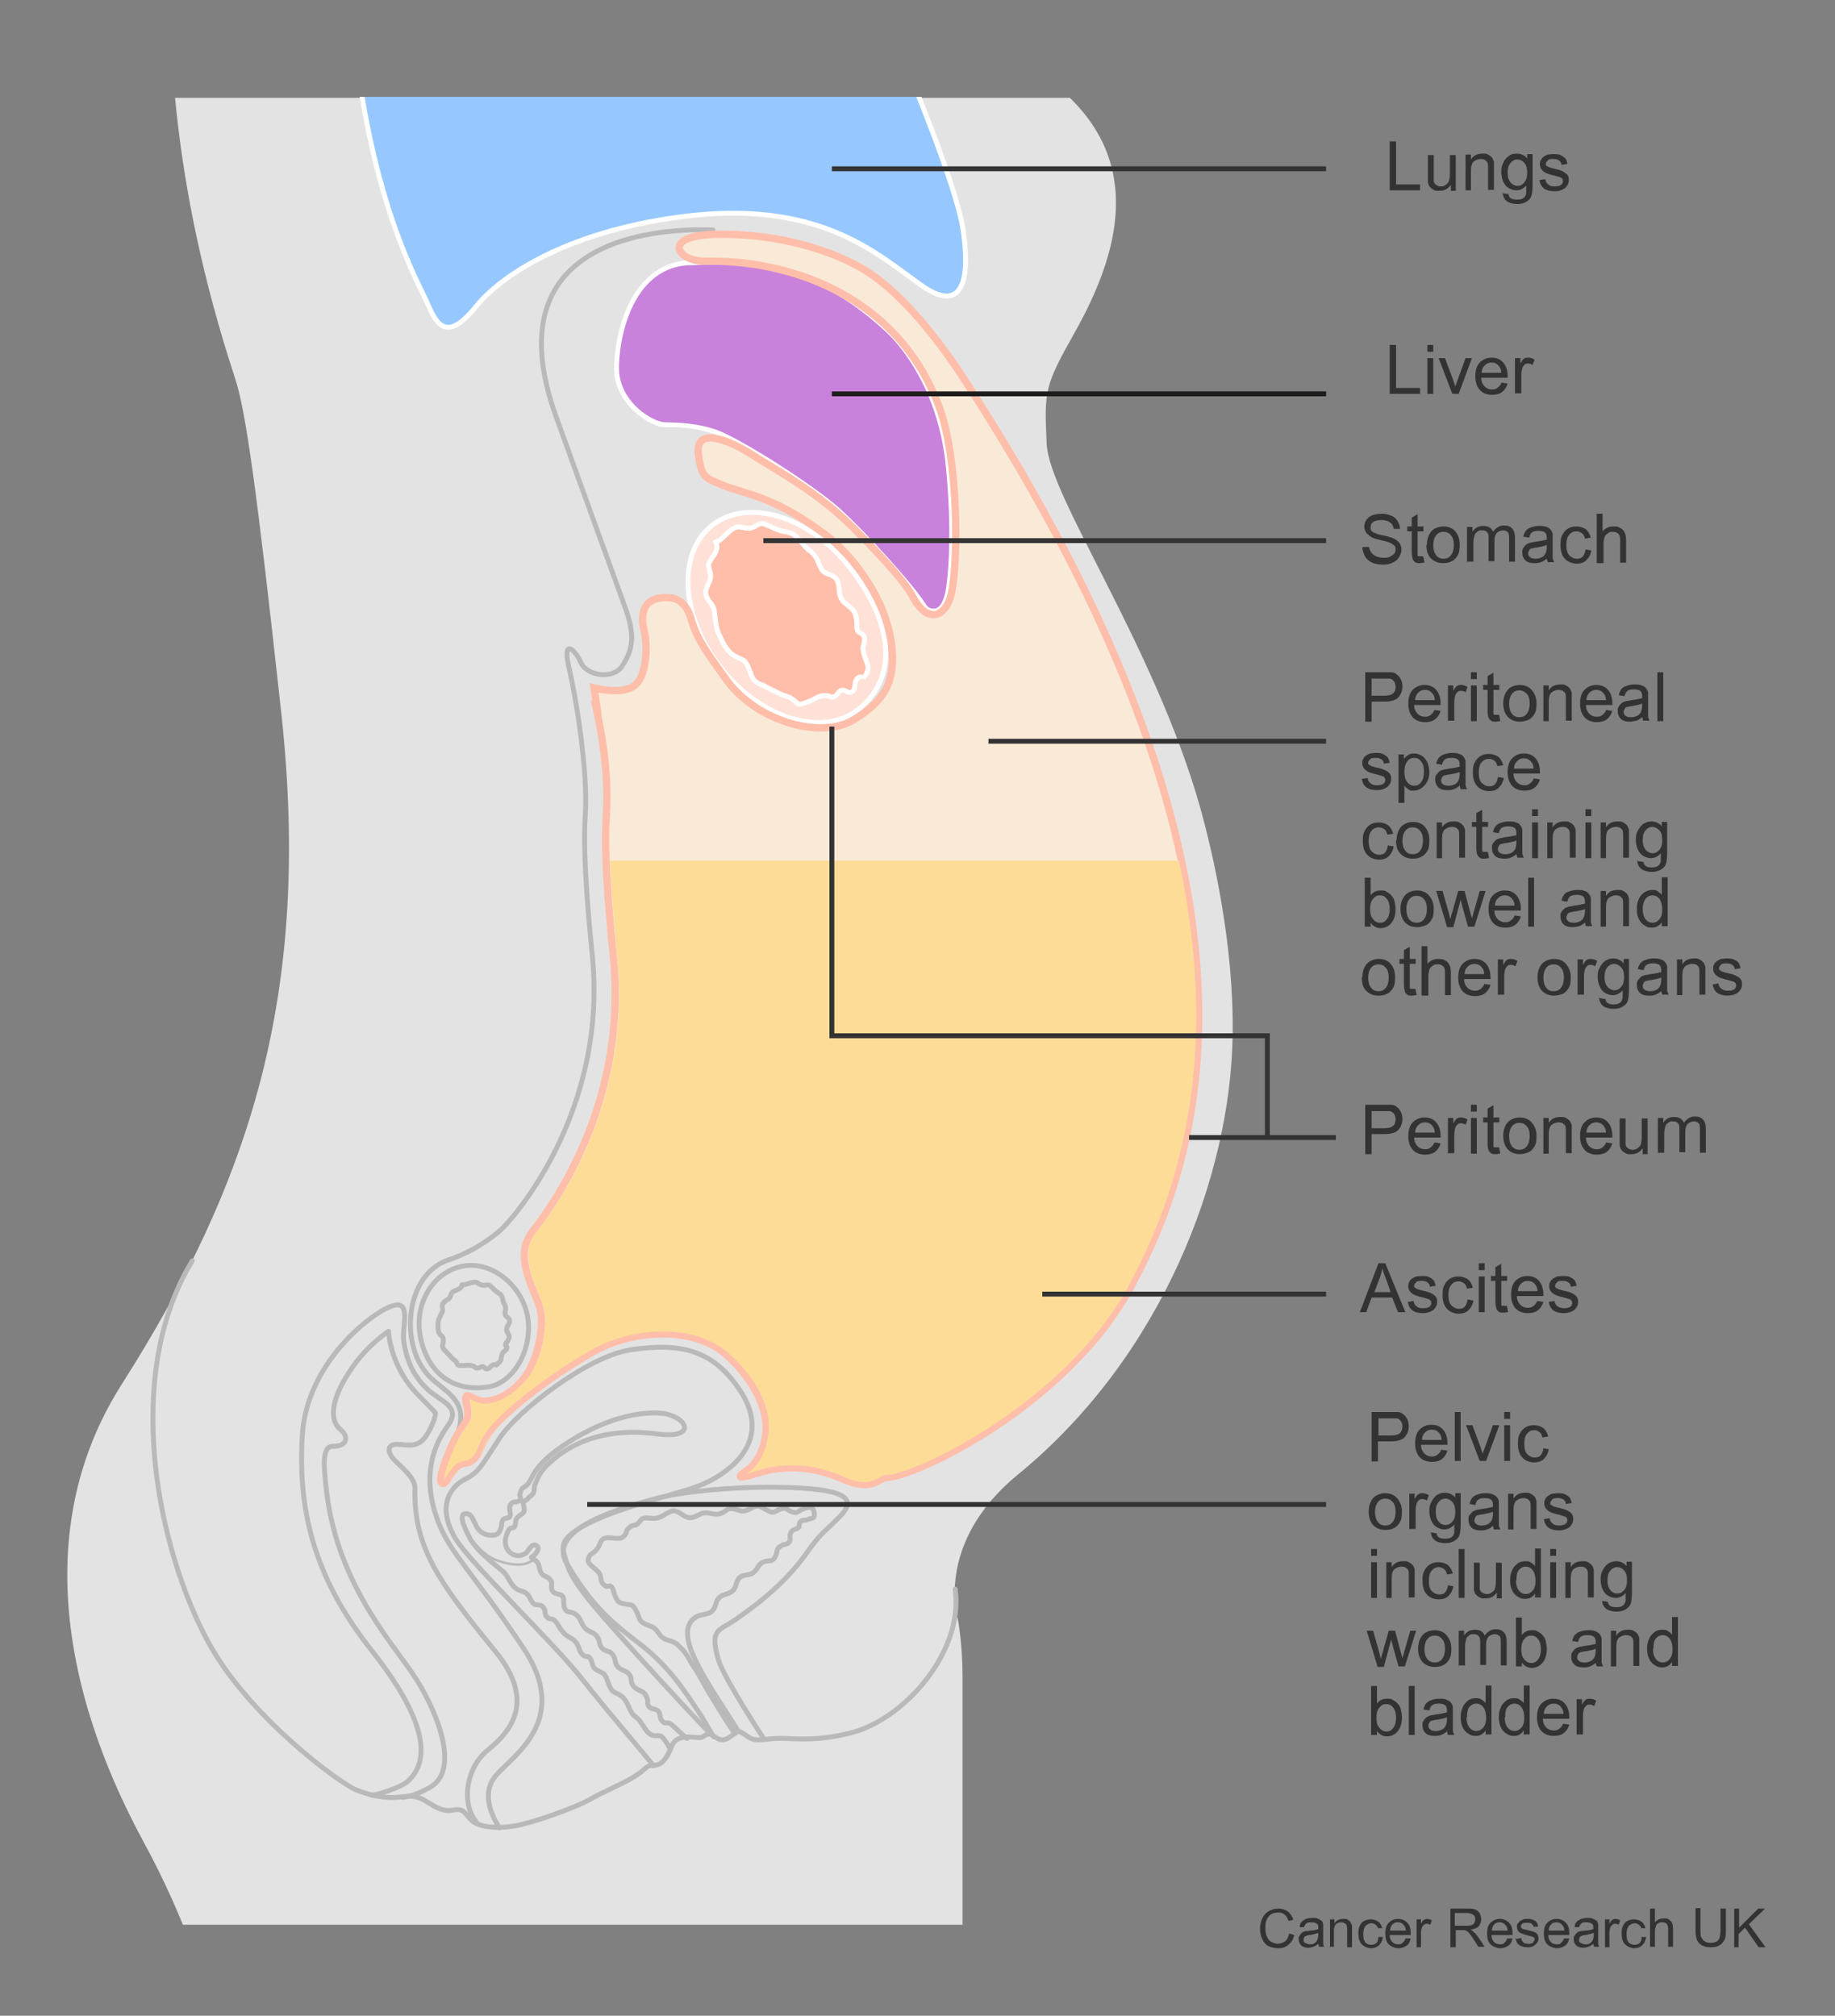 <?xml version="1.0" encoding="UTF-8"?>
<svg xmlns="http://www.w3.org/2000/svg" width="375" height="412" xmlns:xlink="http://www.w3.org/1999/xlink" version="1.1" viewBox="0 0 375 412">
  <rect x="0" y="0" width="375" height="412" fill="#808080" stroke="none"/>
  <defs>
    <clipPath id="clippath">
      <rect x="-16.1" y="20" width="293.1" height="373.4" fill="none" stroke-width="0"/>
    </clipPath>
    <clipPath id="clippath-1">
      <rect x="-6.6" y="19.8" width="282.1" height="374.2" fill="none" stroke-width="0"/>
    </clipPath>
  </defs>
  <g id="Layer_2" data-name="Layer 2">
    <g clip-path="url(#clippath)">
      <path d="M38,395s-2.7-7.2-7.2-15.8c-4.5-8.6-32.1-55.2-5.9-96.3,26.2-41.2,38.8-79.8,32.6-137-5-45.8-7.3-62.2-9.5-68.7C21.5-3.5,43.1-53.4,43.1-53.4l119.4,2.2c8.5,11.5,19.1,29.8,34.5,47.8,7.4,8.6,13.2,15.5,20.8,22.6,15.5,14.3,11.2,32.1,1.8,48.8-6.2,11-6.2,11.9-5.7,22.7.5,10.9,21.9,41.1,31.3,74.1,2.8,10,7,28.5,6.7,46.8-.4,28.6-14.3,65.6-43.9,89.8-17.3,14.2-12.2,29.8-12.2,29.8,0,0,.9,5,.9,11.3v52.5" fill="#e3e3e3" stroke-width="0"/>
      <path d="M195.2,324.8c1.8,12.9-10.5,26.7-21.4,29.4-7.2,1.8-11.2,1.1-14.4,1.1s-4.7.9-6.5-.3c-1.8-1.2-1.8-1.5-3.3-.3-1.5,1.2-2.3,1-3,.6-1.7-1-1.6-1.2-3-.3-.4.3-1.9,0-3.2,0-1.3.2-2.5.2-3.3,2.3-.9,2.1-1.8,3.5-3.5,3.5s-1.2.6-4.1,2.4c-3,1.8-5.6,2.7-8.6,4.4-3,1.8-12.1,5-15.7,5.6-3.5.6-7.4.3-8.9-1.2-1.5-1.5-1.4-2.5-3.9-2-2.6.5-5-1.9-6.4-2.4-1.4-.5-1.8-.6-4.1-.3-2.4.3-5.6,0-9.2-1.5-3.5-1.5-21.8-14.9-30.1-30.1-10.4-19.1-17.7-54.4-3.3-78" fill="none" stroke="#b9b9b9" stroke-linecap="round" stroke-linejoin="round"/>
    </g>
    <g clip-path="url(#clippath-1)">
      <path d="M145.7,47c-4.3-.1-46.8-1.9-31.9,38.6,0,0,13.3,36.8,13.9,38.4,1.8,5.1,2.1,8.2-.6,12.2-1.8,2.7-7.2,2-8.4-.8-1.2-2.7-3.9-5.1-2.4,1.2,1.5,6.3,3.9,21.4,3.3,30.1-.6,8.7,1,24.1,1.5,29.2,2.9,31.6-16.3,53.4-19,55.7-3.6,3-7.1,4.8-10.7,6-8.3,3-9.7,16.2-4.4,22.9,3,3.8,9.2,5.1,6.5,12.5" fill="none" stroke="#b9b9b9" stroke-linecap="round" stroke-linejoin="round"/>
      <path d="M121.8,144.5c1.5,7,2.6,14.3,2.1,22.4-.6,8.7,1,24.1,1.5,29.2,2.9,31.6-14.6,52.9-16.7,55.8-3.9,5.1.7,11.9,1.7,15.7.9,3.4-.5,10.6-3.4,14.2-2.5,3.1-5.6,4.6-8,4.6s-4.5-3-3.6.8c.9,3.8-1,3.5-3.1,8.3-2.1,4.7-2.7,7.4-1.9,7.7.9.3,1.6-2.4,3.1-3.5,1.5-1.2,2.1,0,3.7-1.9,1.2-1.4,1-3.7,4.9-7.5,3.8-3.8,11-9.4,19.1-14,8.3-4.7,20.5-5.2,27,.4,4.7,4.1,9,10.5,8.3,16.4-.5,3.9-2.1,6.2-3.8,7.4-1.8,1.2-2.7,2.1,2.1.6,4.7-1.5,10.8-1.8,17.4,1.2,6.1,2.7,7.7-.3,8.7-.3,5.6.2,37-14.6,50.2-39,15.6-29,31.7-84.3-34.2-185.7-6.6-10.1-13.9-18.4-20.5-22.3-6.6-3.9-17.7-7.4-30.3-7.1-11.1.3-7.7,5.6-1.9,5.5,15.7-.4,38.9,6.1,47.7,29.7,4,10.6,4,31.9,2.5,38.3-1.1,4.7-4.9,6.4-8,.3-1.8-3.4-9.2-11-12.4-14.2-7.5-7.4-16.4-12-20.2-14.5-4.5-2.9-11.6-5.9-11.1-.5.5,5.4,2,5.3,3.9,6.2,5.1,2.4,10.4,2,21.7,10.3,6.4,4.7,13.3,14.3,14,23.8.6,7.1-2,10.7-7.8,14.3-6.7,4.1-20.1.4-26.3-8.5-3.4-4.9-5.7-7.5-7.1-12.5-.6-2-2-3.5-3.5-3.8,0,0-8.1-1.8-5.9,6.9.6,2.5.6,8.7-1.9,10.8-2.5,2.2-8.4.6-8.4.6l.6,4Z" fill="#f9ead7" stroke="#ffbeaa" stroke-miterlimit="10"/>
      <path d="M145.1,354.3c-5.9-6.1-14.7-15.8-19.7-21.4-5.1-5.7-8.7-10.2-9.5-13.2-.8-3-2.4-4.7,3.5-7.9,5.9-3.2,14.6-5.3,21.7-7.5,7.1-2.2,17.5-9.3,10-20.3-5.3-7.9-11.7-9.7-22.3-8.1-8.9,1.4-23.1,12.6-26.6,17.9-3.9,5.9-4.3,7.1-7.1,8.5-2.8,1.4-6.1,5.3-2,12.2,3,5,19.9,21.1,25.8,28.6,5.9,7.5,13.6,16.3,14.6,17.8" fill="none" stroke="#b9b9b9" stroke-linecap="round" stroke-linejoin="round"/>
      <path d="M140.4,355.3c-1-.7-2.4-2.3-3.6-3.1-.6-.2-1,.2-1.4-.4-.6-.4-.4-1.4-.8-2-.6-.6-1.2-.4-1.8-.8-.8-.8-.2-1-.6-2-.6-1.8-2.2-1.2-3-2.8-.4-.8,0-1.4-.8-2.2-.6-.6-1.6-.6-2.2-1.4-.6-.6-.4-1.8-1-2.4-.4-.8-1.4-.6-2-1.2-.8-.6-.6-1.6-1-2.2-.6-1.2-1.4-1-2.4-1.8-1.2-1-1-2.6-2.6-3.3-.8-.4-1.4,0-1.8-1-.4-.8,0-1.8-.4-2.4-.4-.6-1.6-.4-2-1-.6-.6,0-1.6-.4-2.2-.8-1.2-1.6-.6-2.2-2-.2-.6-.2-1.2-.6-1.8-.2-.4-.8-.4-1.2-1,.8-.4,2-2,1-2.4-1-.6-1.6,1.2-2.2,1.6-2.2,1.4-4.5-.6-4.1-3,.2-.8.4-1.4.8-2,.2-.2.8-.2,1-.4.4-.6.2-1.2.4-1.6.4-.8,1.2-.8,1.6-1.6.2-.4-.2-1.4-.2-1.8.2-.4.6-.4,1-.8.2-.4.6-.4,1-1,.4-.4.2-1.4.4-1.8.6-1.4,1.1-2.9,3-4.5,2.9-2.7,9.6-7.6,22.1-5.9,8.6,1.1,5.9-4.1,0-4.3-10.1-.3-20.2,6.9-22.9,9.5-2.7,2.5-2.8,4.1-3.7,5.1-1,1-1.2.4-1.6,2.2,0,.2.4.6,0,1-.4.6-1.2.2-1.6.6-1,1,0,2-.4,2.8-.4.4-1,.2-1.4.6-.4.6-.2,1-.4,1.6-.4,1-.4,1.6-2,1.6s-2.8-1-3.3-2.4c-.4-.6-.6-1.8-1.6-2-2.6-.4.4,4.7.8,5.5,1.8,2.6,4.1,4.3,6.5,6.3,1.2,1,1.4,2.8,3,3.7.8.4,1.2.2,2,1,.6.6.6,1.4,1.4,2,.6.2,1.4,0,1.8.6.6.6.2,1.6.8,2,.4.6,1,.2,1.4.6.8.6,1,1.6,1.8,2.4.8,1.2,2.2,1.2,3,2.6.4.8.4,1.6,1.2,2.2.4.4,1,.2,1.2.4.6.6.6,1.6,1,2.2.6.6,1.4.8,2,1.2.8,1,.8,2,1.4,3,.6,1,1.2.8,2.2,1.6,1.6,1.2,1.4,3.2,3,4.3,1.4,1,1.8,3.2,3.4,3.7.6.2,1.4-.2,2,.4.3.3,1.3,1.7,1.6,2.5" fill="none" stroke="#b9b9b9" stroke-linecap="round" stroke-linejoin="round"/>
      <path d="M156.1,355.4s-8.3-12.6-9.3-16.2c-1.8-6.4,0-5.7,3.7-8.3,5.8-4,10.6-8.3,14-13,3.3-4.7,3.9-4.7,6.1-6.9,2.2-2.2,6.3-5.7-4.9-6.7-11.2-1-26,.4-31.7,2-5.7,1.6-22.7,5.9-18.1,13.4,4.5,7.5,7.9,11,14.2,15.8,6.3,4.7,9.5,9.7,12,13.4,1.8,2.6,3,5,3.8,6.1" fill="none" stroke="#b9b9b9" stroke-linecap="round" stroke-linejoin="round"/>
      <path d="M143.9,342.6c0,0,0,0,0,0s0,0,0,0h0Z" fill="#1d1d1b" stroke-width="0"/>
      <path d="M150.9,353.9c-3.2-5.3-7.2-10.7-9.6-16.4-.8-2.2-1.6-5.4.8-6.9,1-.8,2.6-.4,3.5-1.4.6-.6.6-1.4,1-2.2.8-1.2,1.8-1,2.8-1.6,1.2-.8.8-1.8,1.6-2.8.8-1,2.4-.4,3.2-1.4.8-.8.8-1.6,2-2,1-.4,1.6.2,2.2-1,.6-.8,0-1.6,1.2-2.2.6-.6,1.2,0,1.8-1,.2-.6-.2-1.4.4-2,.2-.4,1-.4,1.4-.8.2-.2,0-.8.4-1.2.4-.4,1-.2,1.4-.4.8-.4,1.6,0,1.4-1.4-.2-1.4-1.2-1.2-2.2-.8-1.6.6-1,1-2.4.6-1.2-.4-.8-1-2.2-.6-1.4.4-1.2,1.2-3,.2-1.6-.8-1.6-1.2-3.3-.2-1.8.8-1.6.4-3.3,0-1.4-.2-1.2.2-2.4.8-1.4.6-1.6.2-3.2,0-1.2,0-1.4.4-2.4.8-2,.8-2.6-1-4.3-1.2-1,0-2.2,1.2-3.2,1.4-1,.4-2.4-.2-3.2.2-.4.2-.8,1-1.2,1.2-.4.2-1,.2-1.2.4-1.2.8-.6,1.2-1.4,2-.8,1-3.5-.2-4.3.6-.6.4-.6,1.4-1.2,2-.6,1-1.6.8-1.8,2.2-.2,1,2,2,2.4,3,.4,1.2,0,1.6,1.2,2.4.2.2.8-.2,1,0,.6.4.6,1.2.8,1.8.6,1.2.6,1.6,2,1.8,1.6.4,1.6-.2,2.6,1.8.6,1.4.4,1.8,1.8,2.4,1.4.6,1.6.4,2.6,1.8,1.2,2,2.8,1,4.3,2.8,1.6,1.4,1.7,2.4,2.9,4.1,1,1.4,2.4,4.2,3.4,5.8,1.4,2.2,3.4,5.7,5,7.8" fill="none" stroke="#b9b9b9" stroke-linecap="round" stroke-linejoin="round"/>
      <path d="M102.1,373.6c0,0-4.4-6-1-10.4,3.3-4.2,16-11.4,5.7-26.6-10.2-15.2-14.7-19.1-17.1-25.2-3.8-9.6-1-16.1,1.8-20,2.9-3.9-1.4-4.9-4.1-7.4-3.5-3.3-4.4-6.8-4.9-9.9-.4-3.1,1.8-8.7-2.6-7.1-4.3,1.6-17.1,11.6-18.1,26.1-1,15.2,2.2,29.2,14.2,44.3,9,11.4,13.3,21.5,7.2,26.8-1.3,1.1-6.1,2.7-7.2,2.7" fill="none" stroke="#b9b9b9" stroke-linecap="round" stroke-linejoin="round"/>
      <path d="M97.6,372.7c-3.3-3.5-2.7-11.2,2.2-15.1,4.8-3.9,9.6-10,1.5-20-11.8-14.4-16.8-21.5-16.5-33.4,0-2.3-2.9-4.4-4.3-5.9-1.4-1.5-1.4-3.1.6-3.1s4.3,1,6.1-1.9c1.8-2.9,1.8-4.5,1.8-4.5-1.8-2.1-4.3-4.1-6.1-6.8-3.4-5.2-3.5-9.9-3.5-9.9-3,2.1-6.8,5.5-9.8,11.4-2,4.1-1.9,7.2,0,8.7,1.8,1.5,1.3,3.5-1.6,3.4-2.4,0-1.7,5-1.4,8,1.8,18.9,12.7,31.2,17.6,38.3,4.9,7.1,10.1,19.8,3.7,23.4-3.2,1.8-4.1,1.7-5.5,2.1" fill="none" stroke="#b9b9b9" stroke-linecap="round" stroke-linejoin="round"/>
      <path d="M94.5,258.8c6.1-1.2,12.2,4.1,13.3,10.2,1.2,6.8-2.9,13.8-8.2,14.5-7.6,1.1-12.4-3.5-13.7-10.3-1.3-6.8,2.6-13.2,8.6-14.4Z" fill="none" stroke="#b9b9b9" stroke-linecap="round" stroke-linejoin="round"/>
      <path d="M101.2,278.9c1.6-.5,1-1.4,1.5-2.3.2-.4.9-.7.9-1.2,0-.2-.3-.4-.3-.5,0-.3.2-.5.4-.7.3-.6.5-1,.2-1.5-.2-.5-.5-.6-.3-1.4.2-.5.7-1,.5-1.6-.3-.6-.8-.5-.9-1.2,0-.7.3-1,0-1.7-.3-.5-.4-.8-.5-1.4q-.2-.8-.8-1.1c-.7-.4-1-.8-1.5-1.3-.5-.5-.7-.4-1.4-.3-.8,0-1.1-.3-1.6-.6-.9-.2-2,.5-3,.5,0,.6-.6.9-1.2,1.1-.8.4-.8.3-1.1,1.1-.2.8-.9.8-1.5,1.5-.6.8.2,1.3-.3,2-.4.9-.8,1.4-.8,2.5,0,.7,0,1.4.4,1.9.4.5.7.5.7,1.2,0,1.1-.6,1.4.5,2.3.4.5.8.8,1.2,1.3.3.4.7.5.9.8.4.6,0,.8,1.2.8,1.1,0,1.6-.2,2.5.2.4.3.2.4.8.3.3,0,.6-.3.9-.3.4,0,.4.4.8.5.7,0,.8-.6,1.3-.8.4-.2.5,0,.8,0" fill="none" stroke="#b9b9b9" stroke-linecap="round" stroke-linejoin="round"/>
      <path d="M145.5,107.4c7.2-5.7,19.8-2,28,8.4,8.3,10.4,10.8,22.1,1.9,29.2-7.2,5.7-19.8,2-28-8.4-8.3-10.4-9.1-23.5-1.9-29.2Z" fill="#ffe1d7" stroke="#fff" stroke-width="1"/>
      <path d="M176.4,138.6c2.1-2.2.2-3.5,0-5.7-.2-1.1.7-2,0-3.1-.3-.4-.9-.5-1.1-.8-.3-.7-.2-1.1-.2-1.7-.1-1.3-.3-2.4-1.4-3.2-.9-.9-1.6-.9-2.1-2.6-.2-1.1,0-2.6-1-3.5-1.2-.9-1.9-.4-2.8-1.8-.8-1.5-.6-2.1-2-3.4-1.1-.8-1.5-1.4-2.5-2.5q-1.1-1.4-2.7-1.6c-1.5-.2-2.5-.8-3.9-1.4-1.4-.6-1.5-.2-2.6.4-1.3.6-2.2,0-3.3,0-1.7.2-2.8,2.5-4.5,3.1.5,1.2,0,2.2-.7,3.1-.9,1.4-1,1.3-.5,3,.5,1.7-.6,2.4-.9,4,0,1.9,1.7,2.4,1.8,4.2.3,2.1.2,3.4,1.4,5.5.6,1.4,1.5,2.8,2.8,3.5,1.2.7,1.8.5,2.5,1.8,1.1,2.2.6,3.3,3.3,4.2,1.2.7,2.2,1.1,3.4,1.7.9.5,1.8.5,2.4,1,1.3.8,1,1.6,2.9.8,2-.6,2.3-1.6,4.4-1.4.9.2.7.6,1.7,0,.4-.3.7-1.1,1.1-1.1.8-.2,1.1.5,1.9.4,1.3-.3.6-1.9,1.3-2.7.4-.6.9-.3,1.2-.7" fill="#ffbeaa" stroke="#fff"/>
      <path d="M109,318.7c-1.8,1.8-5.3,1-7.5.2-2.1-.7-4.7-3.3-5.7-5.1" fill="none" stroke="#b9b9b9" stroke-linecap="round" stroke-linejoin="round" stroke-width=".5"/>
      <g>
        <path d="M190.8,125c-.9,0-1.8-.7-2.7-2-2.6-3.8-11.4-13.7-17-18.6-5.4-4.8-20.7-14.5-25.2-16-3.6-1.2-6.8-1.3-9-1.4-.5,0-1,0-1.4,0-2.4-.2-8.6-3.8-9.5-10-.4-3,.4-12.4,5.2-18.2,2.5-3,5.7-4.7,9.5-4.9,1.9,0,3.6-.1,5.2-.1,14.5,0,24.7,4,35.2,13.7,2.5,2.3,10.9,11.3,12.5,28.1,1.2,12.6.6,20.8.1,24.5-.3,2.5-1.2,5.1-3,5.1Z" fill="#c882dc" stroke-width="0"/>
        <path d="M146,54.1c12.7,0,23.2,2.8,34.9,13.6,3.5,3.2,10.9,12.3,12.4,27.7,1.2,12.5.6,20.7.1,24.4-.3,2.5-1.2,4.6-2.5,4.6s-1.4-.5-2.3-1.8c-2.6-3.8-11.5-13.7-17-18.7-5.6-5-20.8-14.6-25.3-16.1-4.5-1.5-8.3-1.4-10.6-1.5-2.3-.2-8.2-3.6-9.1-9.6-.6-3.9,1.2-21.9,14.2-22.5,1.8,0,3.5-.1,5.2-.1M146,53.1v1-1h0c-1.6,0-3.4,0-5.2.1-4,.2-7.3,1.9-9.9,5.1-4.9,5.9-5.7,15.6-5.3,18.6,1,6.5,7.5,10.3,10,10.4.4,0,.9,0,1.4,0,2.3,0,5.3.2,8.9,1.4,4.5,1.5,19.6,11.2,25,15.9,5.5,4.9,14.3,14.7,16.9,18.5,1,1.5,2,2.2,3.1,2.2,1.8,0,3.1-2.1,3.5-5.5.5-3.8,1-12-.1-24.6-1.6-17-10.1-26-12.7-28.4-10.7-9.8-21-13.8-35.6-13.8h0Z" fill="#fff" stroke-width="0"/>
      </g>
      <path d="M83.5-106c-11.6,12.4-15.6,62.3-11.6,108.9,3.2,37.2,13.4,54.4,15.4,59,2,4.7,4.1,8.1,10.1.6,4.8-5.9,17.8-14.9,41.1-18.1,28.9-4,40.8,7.6,49.9,14,9.2,6.4,9.8-3,8.3-12.1-2.2-12.8-21.7-58.9-33.1-78.6-17.1-29.4-43.5-60-57.1-70.8-10.1-8-17.2-9.1-23-2.9Z" fill="#96c8ff" stroke="#fff"/>
      <rect x="-16.1" y="20" width="293.1" height="373.4" fill="none" stroke-width="0"/>
    </g>
    <path d="M121.8,144.5c1.5,7,2.6,14.3,2.1,22.4-.6,8.7,1,24.1,1.5,29.2,2.9,31.6-14.6,52.9-16.7,55.8-3.9,5.1.7,11.9,1.7,15.7.9,3.4-.5,10.6-3.4,14.2-2.5,3.1-5.6,4.6-8,4.6s-4.5-3-3.6.8c.9,3.8-1,3.5-3.1,8.3-2.1,4.7-2.7,7.4-1.9,7.7.9.3,1.6-2.4,3.1-3.5,1.5-1.2,2.1,0,3.7-1.9,1.2-1.4,1-3.7,4.9-7.5,3.8-3.8,11-9.4,19.1-14,8.3-4.7,20.5-5.2,27,.4,4.7,4.1,9,10.5,8.3,16.4-.5,3.9-2.1,6.2-3.8,7.4-1.8,1.2-2.7,2.1,2.1.6,4.7-1.5,10.8-1.8,17.4,1.2,6.1,2.7,7.7-.3,8.7-.3,5.6.2,37-14.6,50.2-39,15.6-29,31.7-84.3-34.2-185.7-6.6-10.1-13.9-18.4-20.5-22.3-6.6-3.9-17.7-7.4-30.3-7.1-11.1.3-7.7,5.6-1.9,5.5,15.7-.4,38.9,6.1,47.7,29.7,4,10.6,4,31.9,2.5,38.3-1.1,4.7-4.9,6.4-8,.3-1.8-3.4-9.2-11-12.4-14.2-7.5-7.4-16.4-12-20.2-14.5-4.5-2.9-11.6-5.9-11.1-.5.5,5.4,2,5.3,3.9,6.2,5.1,2.4,10.4,2,21.7,10.3,6.4,4.7,13.3,14.3,14,23.8.6,7.1-2,10.7-7.8,14.3-6.7,4.1-20.1.4-26.3-8.5-3.4-4.9-5.7-7.5-7.1-12.5-.6-2-2-3.5-3.5-3.8,0,0-8.1-1.8-5.9,6.9.6,2.5.6,8.7-1.9,10.8-2.5,2.2-8.4.6-8.4.6l.6,4Z" fill="none" stroke="#ffbeaa" stroke-miterlimit="10" stroke-width="1.5"/>
    <path d="M109.5,251.9c-3.8,5.1.7,11.9,1.7,15.6.9,3.4-.5,10.6-3.4,14.2-2.5,3.1-5.5,4.6-8,4.6s-4.5-3-3.6.8c.9,3.8-1,3.5-3.1,8.2-2.1,4.7-2.7,7.4-1.9,7.7.9.3,1.6-2.4,3.1-3.5,1.5-1.2,2.1,0,3.7-1.9,1.2-1.4,1-3.7,4.9-7.5,3.8-3.8,10.9-9.4,19-14,8.2-4.7,20.4-5.1,26.9.4,4.7,4.1,9,10.4,8.2,16.3-.5,3.9-2.1,6.2-3.8,7.4-1.8,1.2-2.6,2.1,2.1.6,4.7-1.5,10.7-1.8,17.4,1.2,6,2.7,7.7-.3,8.7-.3,5.6.2,36.9-14.5,50-38.9,9.5-17.7,19.2-45.1,10.2-86.9h-116.9c.3,8,1.2,16.8,1.5,20.5,2.9,31.4-14.5,52.7-16.7,55.6Z" fill="#fcdc97" stroke-width="0"/>
    <path d="M121.8,144.5c1.5,7,2.6,14.3,2.1,22.4-.6,8.7,1,24.1,1.5,29.2,2.9,31.6-14.6,52.9-16.7,55.8-3.9,5.1.7,11.9,1.7,15.7.9,3.4-.5,10.6-3.4,14.2-2.5,3.1-5.6,4.6-8,4.6s-4.5-3-3.6.8c.9,3.8-1,3.5-3.1,8.3-2.1,4.7-2.7,7.4-1.9,7.7.9.3,1.6-2.4,3.1-3.5,1.5-1.2,2.1,0,3.7-1.9,1.2-1.4,1-3.7,4.9-7.5,3.8-3.8,11-9.4,19.1-14,8.3-4.7,20.5-5.2,27,.4,4.7,4.1,9,10.5,8.3,16.4-.5,3.9-2.1,6.2-3.8,7.4-1.8,1.2-2.7,2.1,2.1.6,4.7-1.5,10.8-1.8,17.4,1.2,6.1,2.7,7.7-.3,8.7-.3,5.6.2,37-14.6,50.2-39,15.6-29,31.7-84.3-34.2-185.7-6.6-10.1-13.9-18.4-20.5-22.3-6.6-3.9-17.7-7.4-30.3-7.1-11.1.3-7.7,5.6-1.9,5.5,15.7-.4,38.9,6.1,47.7,29.7,4,10.6,4,31.9,2.5,38.3-1.1,4.7-4.9,6.4-8,.3-1.8-3.4-9.2-11-12.4-14.2-7.5-7.4-16.4-12-20.2-14.5-4.5-2.9-11.6-5.9-11.1-.5.5,5.4,2,5.3,3.9,6.2,5.1,2.4,10.4,2,21.7,10.3,6.4,4.7,13.3,14.3,14,23.8.6,7.1-2,10.7-7.8,14.3-6.7,4.1-20.1.4-26.3-8.5-3.4-4.9-5.7-7.5-7.1-12.5-.6-2-2-3.5-3.5-3.8,0,0-8.1-1.8-5.9,6.9.6,2.5.6,8.7-1.9,10.8-2.5,2.2-8.4.6-8.4.6l.6,4Z" fill="none" stroke="#ffbeaa" stroke-miterlimit="10"/>
  </g>
  <g id="text">
    <rect x=".5" y="19.5" width="269" height="366" fill="none" stroke-width="0"/>
    <g>
      <path d="M284,80.5v-10h1.3v8.8h4.9v1.2h-6.3Z" fill="#333" stroke-width="0"/>
      <path d="M291.7,71.9v-1.4h1.2v1.4h-1.2ZM291.7,80.5v-7.3h1.2v7.3h-1.2Z" fill="#333" stroke-width="0"/>
      <path d="M296.8,80.5l-2.8-7.3h1.3l1.6,4.3c.2.5.3,1,.5,1.5.1-.4.3-.8.5-1.4l1.6-4.4h1.3l-2.7,7.3h-1.1Z" fill="#333" stroke-width="0"/>
      <path d="M306.8,78.2l1.3.2c-.2.7-.6,1.3-1.1,1.7s-1.2.6-2.1.6-1.9-.3-2.5-1c-.6-.7-.9-1.6-.9-2.8s.3-2.2.9-2.8,1.4-1,2.4-1,1.8.3,2.4,1,.9,1.6.9,2.8,0,.2,0,.3h-5.4c0,.8.3,1.4.7,1.8s.9.6,1.5.6.8-.1,1.2-.4.6-.6.8-1.1ZM302.7,76.2h4.1c0-.6-.2-1.1-.5-1.4-.4-.5-.9-.7-1.5-.7s-1,.2-1.4.6c-.4.4-.6.9-.6,1.5Z" fill="#333" stroke-width="0"/>
      <path d="M309.6,80.5v-7.3h1.1v1.1c.3-.5.5-.9.8-1,.2-.2.5-.2.8-.2.4,0,.8.1,1.3.4l-.4,1.1c-.3-.2-.6-.3-.9-.3s-.5,0-.7.2-.4.4-.5.7c-.1.4-.2.9-.2,1.4v3.8h-1.2Z" fill="#333" stroke-width="0"/>
    </g>
    <g>
      <path d="M284,38.9v-10h1.3v8.8h4.9v1.2h-6.3Z" fill="#333" stroke-width="0"/>
      <path d="M296.5,38.9v-1.1c-.6.8-1.3,1.2-2.3,1.2s-.8,0-1.2-.2-.6-.4-.8-.6c-.2-.2-.3-.6-.4-.9,0-.2,0-.6,0-1.1v-4.5h1.2v4c0,.6,0,1.1,0,1.3,0,.3.2.6.5.8.3.2.6.3.9.3s.7,0,1-.3c.3-.2.6-.4.7-.8s.2-.8.2-1.4v-3.9h1.2v7.3h-1.1Z" fill="#333" stroke-width="0"/>
      <path d="M299.5,38.9v-7.3h1.1v1c.5-.8,1.3-1.2,2.3-1.2s.8,0,1.2.2.6.4.8.6c.2.3.3.6.4.9,0,.2,0,.6,0,1.2v4.5h-1.2v-4.4c0-.5,0-.9-.1-1.1s-.3-.4-.5-.6c-.2-.1-.5-.2-.9-.2-.5,0-1,.2-1.4.5-.4.3-.6,1-.6,1.9v4h-1.2Z" fill="#333" stroke-width="0"/>
      <path d="M307.1,39.5l1.2.2c0,.4.2.6.4.8.3.2.7.3,1.3.3s1-.1,1.3-.3c.3-.2.5-.5.6-1,0-.3,0-.8,0-1.6-.5.6-1.2,1-2,1s-1.8-.4-2.3-1.1-.8-1.6-.8-2.6.1-1.3.4-1.9c.2-.6.6-1,1.1-1.4s1-.5,1.7-.5,1.6.3,2.1,1v-.9h1.1v6.3c0,1.1-.1,1.9-.3,2.4-.2.5-.6.8-1.1,1.1-.5.3-1.1.4-1.8.4s-1.6-.2-2.1-.6-.8-1-.8-1.8ZM308.1,35.2c0,1,.2,1.6.6,2.1.4.4.9.7,1.4.7s1-.2,1.4-.7.6-1.1.6-2-.2-1.6-.6-2c-.4-.5-.9-.7-1.4-.7s-1,.2-1.4.7-.6,1.1-.6,2Z" fill="#333" stroke-width="0"/>
      <path d="M314.6,36.8l1.2-.2c0,.5.3.9.6,1.1.3.3.7.4,1.3.4s1-.1,1.3-.3.4-.5.4-.8-.1-.5-.4-.7c-.2-.1-.6-.2-1.3-.4-.9-.2-1.5-.4-1.9-.6-.3-.2-.6-.4-.8-.7-.2-.3-.3-.6-.3-1s0-.6.2-.9.3-.5.6-.7c.2-.1.5-.3.8-.4.3,0,.7-.1,1.1-.1.6,0,1.1,0,1.5.2.4.2.7.4,1,.7s.3.7.4,1.1l-1.2.2c0-.4-.2-.7-.5-.9s-.6-.3-1.1-.3-1,0-1.2.3c-.2.2-.4.4-.4.7s0,.3.2.4c.1.1.3.2.5.3.1,0,.5.2,1.1.3.9.2,1.5.4,1.8.6s.6.4.8.6c.2.3.3.6.3,1.1s-.1.8-.4,1.2c-.2.4-.6.6-1,.8s-1,.3-1.5.3c-.9,0-1.7-.2-2.2-.6s-.8-1-.9-1.7Z" fill="#333" stroke-width="0"/>
    </g>
    <g>
      <path d="M278.5,111.8h1.3c0,.4.2.8.4,1.1.2.3.6.6,1,.8.5.2,1,.3,1.5.3s1,0,1.3-.2c.4-.2.7-.4.9-.6s.3-.5.3-.9,0-.6-.3-.8c-.2-.2-.5-.4-.9-.6-.3-.1-.9-.3-1.8-.5-.9-.2-1.6-.4-1.9-.6-.5-.3-.8-.6-1.1-.9-.2-.4-.4-.8-.4-1.2s.1-1,.4-1.4.7-.8,1.3-1c.6-.2,1.2-.3,1.8-.3s1.4.1,2,.4c.6.2,1,.6,1.3,1.1.3.5.5,1,.5,1.6h-1.3c0-.5-.3-1-.7-1.3-.4-.3-1-.5-1.7-.5s-1.4.1-1.8.4c-.4.3-.5.6-.5,1.1s.1.7.4.9c.3.2.9.5,2,.7s1.8.5,2.2.6c.6.3,1,.6,1.3,1,.3.4.4.9.4,1.4s-.2,1-.5,1.5c-.3.5-.7.8-1.3,1.1-.6.3-1.2.4-1.9.4s-1.7-.1-2.3-.4c-.6-.3-1.1-.7-1.4-1.2-.3-.5-.5-1.1-.6-1.8Z" fill="#333" stroke-width="0"/>
      <path d="M290.9,113.9l.2,1.1c-.3,0-.7.1-.9.1-.4,0-.8,0-1-.2s-.4-.3-.5-.6c0-.2-.2-.7-.2-1.5v-4.2h-.9v-1h.9v-1.8l1.2-.7v2.5h1.2v1h-1.2v4.2c0,.4,0,.6,0,.7s.1.2.2.2c0,0,.2,0,.4,0s.3,0,.5,0Z" fill="#333" stroke-width="0"/>
      <path d="M291.6,111.4c0-1.3.4-2.3,1.1-3,.6-.5,1.4-.8,2.3-.8s1.8.3,2.4,1c.6.7.9,1.6.9,2.7s-.1,1.7-.4,2.2c-.3.5-.7,1-1.2,1.2-.5.3-1.1.4-1.8.4-1,0-1.8-.3-2.5-1s-.9-1.6-.9-2.8ZM292.9,111.4c0,.9.2,1.6.6,2.1.4.5.9.7,1.5.7s1.1-.2,1.5-.7c.4-.5.6-1.2.6-2.1s-.2-1.6-.6-2c-.4-.5-.9-.7-1.5-.7s-1.1.2-1.5.7c-.4.5-.6,1.2-.6,2.1Z" fill="#333" stroke-width="0"/>
      <path d="M299.8,115v-7.3h1.1v1c.2-.4.5-.6.9-.9.4-.2.8-.3,1.3-.3s1,.1,1.3.3c.3.2.6.5.7.9.6-.8,1.3-1.3,2.2-1.3s1.3.2,1.7.6c.4.4.6,1,.6,1.8v5h-1.2v-4.6c0-.5,0-.8-.1-1.1,0-.2-.2-.4-.4-.5-.2-.1-.5-.2-.7-.2-.5,0-.9.2-1.3.5-.3.3-.5.9-.5,1.6v4.2h-1.2v-4.7c0-.5,0-1-.3-1.2-.2-.3-.5-.4-1-.4s-.7,0-1,.3c-.3.2-.5.4-.6.8-.1.4-.2.9-.2,1.5v3.8h-1.2Z" fill="#333" stroke-width="0"/>
      <path d="M316.2,114.1c-.5.4-.9.7-1.3.8-.4.2-.9.2-1.4.2-.8,0-1.4-.2-1.8-.6-.4-.4-.6-.9-.6-1.5s0-.7.2-1c.2-.3.4-.5.6-.7s.6-.3.9-.4c.2,0,.6-.1,1.1-.2,1-.1,1.7-.3,2.2-.4,0-.2,0-.3,0-.3,0-.5-.1-.9-.3-1.1-.3-.3-.8-.4-1.4-.4s-1,.1-1.3.3-.5.6-.6,1.1l-1.2-.2c.1-.5.3-.9.5-1.2.3-.3.6-.6,1.1-.7.5-.2,1-.3,1.6-.3s1.1,0,1.5.2c.4.1.7.3.9.6.2.2.3.5.4.8,0,.2,0,.6,0,1.1v1.6c0,1.1,0,1.9,0,2.2s.2.6.3.9h-1.3c-.1-.3-.2-.6-.2-.9ZM316.1,111.4c-.4.2-1.1.3-2,.5-.5,0-.9.2-1.1.2-.2,0-.4.2-.5.4-.1.2-.2.4-.2.6,0,.3.1.6.4.8s.6.3,1.1.3.9-.1,1.3-.3.6-.5.8-.9c.1-.3.2-.7.2-1.2v-.5Z" fill="#333" stroke-width="0"/>
      <path d="M324,112.3l1.2.2c-.1.8-.5,1.5-1,2-.5.5-1.2.7-2,.7s-1.8-.3-2.4-1c-.6-.6-.9-1.6-.9-2.8s.1-1.5.4-2.1.7-1,1.2-1.3c.5-.3,1.1-.4,1.7-.4s1.4.2,1.9.6c.5.4.8,1,1,1.7l-1.2.2c-.1-.5-.3-.9-.6-1.1-.3-.2-.6-.4-1.1-.4-.6,0-1.1.2-1.5.7-.4.4-.6,1.1-.6,2.1s.2,1.7.6,2.1c.4.4.9.7,1.5.7s.9-.1,1.2-.4c.3-.3.5-.8.6-1.4Z" fill="#333" stroke-width="0"/>
      <path d="M326.3,115v-10h1.2v3.6c.6-.7,1.3-1,2.2-1s1,.1,1.4.3.7.5.9.9c.2.4.3.9.3,1.6v4.6h-1.2v-4.6c0-.6-.1-1.1-.4-1.3-.3-.3-.6-.4-1.1-.4s-.7,0-1,.3c-.3.2-.6.4-.7.8s-.2.8-.2,1.3v4h-1.2Z" fill="#333" stroke-width="0"/>
    </g>
    <g>
      <path d="M279,235.8v-10h3.8c.7,0,1.2,0,1.5,0,.5,0,.9.2,1.2.5.3.2.6.6.8,1,.2.4.3.9.3,1.4,0,.9-.3,1.6-.8,2.2-.5.6-1.5.9-2.9.9h-2.6v4.1h-1.3ZM280.3,230.6h2.6c.9,0,1.5-.2,1.8-.5.4-.3.5-.8.5-1.3s-.1-.8-.3-1.1c-.2-.3-.5-.5-.8-.6-.2,0-.6,0-1.2,0h-2.6v3.6Z" fill="#333" stroke-width="0"/>
      <path d="M293.1,233.5l1.3.2c-.2.7-.6,1.3-1.1,1.7-.5.4-1.2.6-2.1.6s-1.9-.3-2.5-1c-.6-.7-.9-1.6-.9-2.8s.3-2.2.9-2.8,1.4-1,2.4-1,1.8.3,2.4,1,.9,1.6.9,2.8,0,.2,0,.3h-5.4c0,.8.3,1.4.7,1.8.4.4.9.6,1.5.6s.8-.1,1.2-.4c.3-.2.6-.6.8-1.1ZM289.1,231.5h4.1c0-.6-.2-1.1-.5-1.4-.4-.5-.9-.7-1.5-.7s-1,.2-1.4.6c-.4.4-.6.9-.6,1.5Z" fill="#333" stroke-width="0"/>
      <path d="M295.9,235.8v-7.3h1.1v1.1c.3-.5.5-.9.8-1,.2-.2.5-.2.8-.2.4,0,.8.1,1.3.4l-.4,1.1c-.3-.2-.6-.3-.9-.3s-.5,0-.7.2c-.2.2-.4.4-.5.7-.1.4-.2.9-.2,1.4v3.8h-1.2Z" fill="#333" stroke-width="0"/>
      <path d="M300.6,227.2v-1.4h1.2v1.4h-1.2ZM300.6,235.8v-7.3h1.2v7.3h-1.2Z" fill="#333" stroke-width="0"/>
      <path d="M306.4,234.7l.2,1.1c-.3,0-.7.1-.9.1-.4,0-.8,0-1-.2s-.4-.3-.5-.6c-.1-.2-.2-.7-.2-1.5v-4.2h-.9v-1h.9v-1.8l1.2-.7v2.5h1.2v1h-1.2v4.2c0,.4,0,.6,0,.7,0,.1.1.2.2.2s.2,0,.4,0,.3,0,.5,0Z" fill="#333" stroke-width="0"/>
      <path d="M307.2,232.2c0-1.3.4-2.3,1.1-3,.6-.5,1.4-.8,2.3-.8s1.8.3,2.4,1c.6.7,1,1.6,1,2.7s-.1,1.7-.4,2.2c-.3.5-.7,1-1.2,1.2s-1.1.4-1.8.4c-1,0-1.8-.3-2.5-1-.6-.7-.9-1.6-.9-2.8ZM308.4,232.2c0,.9.2,1.6.6,2.1.4.5.9.7,1.5.7s1.1-.2,1.5-.7c.4-.5.6-1.2.6-2.1s-.2-1.6-.6-2c-.4-.5-.9-.7-1.5-.7s-1.1.2-1.5.7c-.4.5-.6,1.2-.6,2.1Z" fill="#333" stroke-width="0"/>
      <path d="M315.4,235.8v-7.3h1.1v1c.5-.8,1.3-1.2,2.3-1.2s.8,0,1.2.2c.4.2.6.4.8.6.2.3.3.6.4.9,0,.2,0,.6,0,1.2v4.5h-1.2v-4.4c0-.5,0-.9-.1-1.1,0-.2-.3-.4-.5-.6-.2-.1-.5-.2-.9-.2-.5,0-1,.2-1.4.5-.4.3-.6,1-.6,1.9v4h-1.2Z" fill="#333" stroke-width="0"/>
      <path d="M328.2,233.5l1.3.2c-.2.7-.6,1.3-1.1,1.7-.5.4-1.2.6-2.1.6s-1.9-.3-2.5-1c-.6-.7-.9-1.6-.9-2.8s.3-2.2.9-2.8,1.4-1,2.4-1,1.8.3,2.4,1,.9,1.6.9,2.8,0,.2,0,.3h-5.4c0,.8.3,1.4.7,1.8.4.4.9.6,1.5.6s.8-.1,1.2-.4c.3-.2.6-.6.8-1.1ZM324.1,231.5h4.1c0-.6-.2-1.1-.5-1.4-.4-.5-.9-.7-1.5-.7s-1,.2-1.4.6-.6.9-.6,1.5Z" fill="#333" stroke-width="0"/>
      <path d="M335.7,235.8v-1.1c-.6.8-1.3,1.2-2.3,1.2s-.8,0-1.2-.2c-.4-.2-.6-.4-.8-.6-.2-.2-.3-.6-.4-.9,0-.2,0-.6,0-1.1v-4.5h1.2v4c0,.6,0,1.1,0,1.3,0,.3.2.6.5.8.2.2.6.3.9.3s.7,0,1-.3c.3-.2.6-.4.7-.8.1-.3.2-.8.2-1.4v-3.9h1.2v7.3h-1.1Z" fill="#333" stroke-width="0"/>
      <path d="M338.8,235.8v-7.3h1.1v1c.2-.4.5-.6.9-.9.4-.2.8-.3,1.3-.3s1,.1,1.3.3c.3.2.6.5.7.9.6-.8,1.3-1.3,2.2-1.3s1.3.2,1.7.6c.4.4.6,1,.6,1.8v5h-1.2v-4.6c0-.5,0-.8-.1-1.1,0-.2-.2-.4-.4-.5-.2-.1-.5-.2-.7-.2-.5,0-.9.2-1.3.5-.3.3-.5.9-.5,1.6v4.2h-1.2v-4.7c0-.5,0-1-.3-1.2-.2-.3-.5-.4-1-.4s-.7,0-1,.3c-.3.2-.5.4-.6.8-.1.4-.2.9-.2,1.5v3.8h-1.2Z" fill="#333" stroke-width="0"/>
    </g>
    <g>
      <path d="M277.9,268.2l3.8-10h1.4l4.1,10h-1.5l-1.2-3h-4.2l-1.1,3h-1.4ZM280.8,264.1h3.4l-1-2.8c-.3-.8-.6-1.5-.7-2.1-.1.6-.3,1.3-.5,1.9l-1.1,2.9Z" fill="#333" stroke-width="0"/>
      <path d="M287.7,266.1l1.2-.2c0,.5.3.9.6,1.1.3.3.7.4,1.3.4s1-.1,1.3-.3c.3-.2.4-.5.4-.8s-.1-.5-.4-.7c-.2-.1-.6-.2-1.3-.4-.9-.2-1.5-.4-1.9-.6-.3-.2-.6-.4-.8-.7-.2-.3-.3-.6-.3-1s0-.6.2-.9c.1-.3.3-.5.6-.7.2-.1.5-.3.8-.4.3,0,.7-.1,1.1-.1.6,0,1.1,0,1.5.2.4.2.7.4,1,.7.2.3.3.7.4,1.1l-1.2.2c0-.4-.2-.7-.5-.9s-.6-.3-1.1-.3-1,0-1.2.3c-.2.2-.4.4-.4.7s0,.3.2.4c.1.1.3.2.5.3.1,0,.5.2,1.1.3.9.2,1.5.4,1.8.6.3.1.6.4.8.6.2.3.3.6.3,1.1s-.1.8-.4,1.2c-.2.4-.6.6-1,.8-.5.2-1,.3-1.5.3-.9,0-1.7-.2-2.2-.6s-.8-1-.9-1.7Z" fill="#333" stroke-width="0"/>
      <path d="M299.9,265.6l1.2.2c-.1.8-.5,1.5-1,2-.5.5-1.2.7-2,.7s-1.8-.3-2.4-1c-.6-.6-.9-1.6-.9-2.8s.1-1.5.4-2.1.7-1,1.2-1.3c.5-.3,1.1-.4,1.7-.4s1.4.2,1.9.6c.5.4.8,1,1,1.7l-1.2.2c-.1-.5-.3-.9-.6-1.1-.3-.2-.6-.4-1.1-.4-.6,0-1.1.2-1.5.7-.4.4-.6,1.1-.6,2.1s.2,1.7.6,2.1c.4.4.9.7,1.5.7s.9-.1,1.2-.4c.3-.3.5-.8.6-1.4Z" fill="#333" stroke-width="0"/>
      <path d="M302.2,259.6v-1.4h1.2v1.4h-1.2ZM302.2,268.2v-7.3h1.2v7.3h-1.2Z" fill="#333" stroke-width="0"/>
      <path d="M308,267.1l.2,1.1c-.3,0-.7.1-.9.1-.4,0-.8,0-1-.2s-.4-.3-.5-.6c0-.2-.2-.7-.2-1.5v-4.2h-.9v-1h.9v-1.8l1.2-.7v2.5h1.2v1h-1.2v4.2c0,.4,0,.6,0,.7s.1.2.2.2c0,0,.2,0,.4,0s.3,0,.5,0Z" fill="#333" stroke-width="0"/>
      <path d="M314.1,265.9l1.3.2c-.2.7-.6,1.3-1.1,1.7-.5.4-1.2.6-2.1.6s-1.9-.3-2.5-1c-.6-.7-.9-1.6-.9-2.8s.3-2.2.9-2.8,1.4-1,2.4-1,1.8.3,2.4,1,.9,1.6.9,2.8,0,.2,0,.3h-5.4c0,.8.3,1.4.7,1.8.4.4.9.6,1.5.6s.8-.1,1.2-.4c.3-.2.6-.6.8-1.1ZM310.1,263.9h4.1c0-.6-.2-1.1-.5-1.4-.4-.5-.9-.7-1.5-.7s-1,.2-1.4.6c-.4.4-.6.9-.6,1.5Z" fill="#333" stroke-width="0"/>
      <path d="M316.5,266.1l1.2-.2c0,.5.3.9.6,1.1s.7.4,1.3.4,1-.1,1.3-.3c.3-.2.4-.5.4-.8s-.1-.5-.4-.7c-.2-.1-.6-.2-1.3-.4-.9-.2-1.5-.4-1.9-.6-.3-.2-.6-.4-.8-.7-.2-.3-.3-.6-.3-1s0-.6.2-.9c.1-.3.4-.5.6-.7.2-.1.5-.3.8-.4.3,0,.7-.1,1.1-.1.6,0,1.1,0,1.5.2.4.2.8.4,1,.7.2.3.3.7.4,1.1l-1.2.2c0-.4-.2-.7-.5-.9-.3-.2-.6-.3-1.1-.3s-1,0-1.2.3c-.2.2-.4.4-.4.7s0,.3.2.4c0,.1.3.2.5.3.1,0,.5.2,1.1.3.9.2,1.5.4,1.8.6.3.1.6.4.8.6.2.3.3.6.3,1.1s-.1.8-.4,1.2c-.2.4-.6.6-1,.8-.5.2-1,.3-1.5.3-.9,0-1.7-.2-2.2-.6-.5-.4-.8-1-.9-1.7Z" fill="#333" stroke-width="0"/>
    </g>
    <g>
      <path d="M279,147.4v-10h3.8c.7,0,1.2,0,1.5,0,.5,0,.9.2,1.2.5.3.2.6.6.8,1,.2.4.3.9.3,1.4,0,.9-.3,1.6-.8,2.2-.5.6-1.5.9-2.9.9h-2.6v4.1h-1.3ZM280.3,142.2h2.6c.9,0,1.5-.2,1.8-.5.4-.3.5-.8.5-1.3s-.1-.8-.3-1.1c-.2-.3-.5-.5-.8-.6-.2,0-.6,0-1.2,0h-2.6v3.6Z" fill="#333" stroke-width="0"/>
      <path d="M293.1,145.1l1.3.2c-.2.7-.6,1.3-1.1,1.7-.5.4-1.2.6-2.1.6s-1.9-.3-2.5-1c-.6-.7-.9-1.6-.9-2.8s.3-2.2.9-2.8,1.4-1,2.4-1,1.8.3,2.4,1,.9,1.6.9,2.8,0,.2,0,.3h-5.4c0,.8.3,1.4.7,1.8.4.4.9.6,1.5.6s.8-.1,1.2-.4c.3-.2.6-.6.8-1.1ZM289.1,143.1h4.1c0-.6-.2-1.1-.5-1.4-.4-.5-.9-.7-1.5-.7s-1,.2-1.4.6c-.4.4-.6.9-.6,1.5Z" fill="#333" stroke-width="0"/>
      <path d="M295.9,147.4v-7.3h1.1v1.1c.3-.5.5-.9.8-1,.2-.2.5-.2.8-.2.4,0,.8.1,1.3.4l-.4,1.1c-.3-.2-.6-.3-.9-.3s-.5,0-.7.2c-.2.2-.4.4-.5.7-.1.4-.2.9-.2,1.4v3.8h-1.2Z" fill="#333" stroke-width="0"/>
      <path d="M300.6,138.8v-1.4h1.2v1.4h-1.2ZM300.6,147.4v-7.3h1.2v7.3h-1.2Z" fill="#333" stroke-width="0"/>
      <path d="M306.4,146.3l.2,1.1c-.3,0-.7.1-.9.1-.4,0-.8,0-1-.2s-.4-.3-.5-.6c-.1-.2-.2-.7-.2-1.5v-4.2h-.9v-1h.9v-1.8l1.2-.7v2.5h1.2v1h-1.2v4.2c0,.4,0,.6,0,.7,0,.1.1.2.2.2s.2,0,.4,0,.3,0,.5,0Z" fill="#333" stroke-width="0"/>
      <path d="M307.2,143.8c0-1.3.4-2.3,1.1-3,.6-.5,1.4-.8,2.3-.8s1.8.3,2.4,1c.6.7,1,1.6,1,2.7s-.1,1.7-.4,2.2c-.3.5-.7,1-1.2,1.2s-1.1.4-1.8.4c-1,0-1.8-.3-2.5-1-.6-.7-.9-1.6-.9-2.8ZM308.4,143.8c0,.9.2,1.6.6,2.1.4.5.9.7,1.5.7s1.1-.2,1.5-.7c.4-.5.6-1.2.6-2.1s-.2-1.6-.6-2-.9-.7-1.5-.7-1.1.2-1.5.7c-.4.5-.6,1.2-.6,2.1Z" fill="#333" stroke-width="0"/>
      <path d="M315.4,147.4v-7.3h1.1v1c.5-.8,1.3-1.2,2.3-1.2s.8,0,1.2.2.6.4.8.6c.2.3.3.6.4.9,0,.2,0,.6,0,1.2v4.5h-1.2v-4.4c0-.5,0-.9-.1-1.1,0-.2-.3-.4-.5-.6-.2-.1-.5-.2-.9-.2-.5,0-1,.2-1.4.5-.4.3-.6,1-.6,1.9v4h-1.2Z" fill="#333" stroke-width="0"/>
      <path d="M328.2,145.1l1.3.2c-.2.7-.6,1.3-1.1,1.7-.5.4-1.2.6-2.1.6s-1.9-.3-2.5-1c-.6-.7-.9-1.6-.9-2.8s.3-2.2.9-2.8,1.4-1,2.4-1,1.8.3,2.4,1,.9,1.6.9,2.8,0,.2,0,.3h-5.4c0,.8.3,1.4.7,1.8.4.4.9.6,1.5.6s.8-.1,1.2-.4c.3-.2.6-.6.8-1.1ZM324.1,143.1h4.1c0-.6-.2-1.1-.5-1.4-.4-.5-.9-.7-1.5-.7s-1,.2-1.4.6c-.4.4-.6.9-.6,1.5Z" fill="#333" stroke-width="0"/>
      <path d="M335.7,146.5c-.5.4-.9.7-1.3.8s-.9.2-1.4.2c-.8,0-1.4-.2-1.8-.6-.4-.4-.6-.9-.6-1.5s0-.7.2-1c.2-.3.4-.5.6-.7.3-.2.6-.3.9-.4.2,0,.6-.1,1.1-.2,1-.1,1.7-.3,2.2-.4,0-.2,0-.3,0-.3,0-.5-.1-.9-.3-1.1-.3-.3-.8-.4-1.4-.4s-1,.1-1.3.3c-.3.2-.5.6-.6,1.1l-1.2-.2c.1-.5.3-.9.5-1.2.2-.3.6-.6,1.1-.7.5-.2,1-.3,1.6-.3s1.1,0,1.5.2c.4.1.7.3.9.6.2.2.3.5.4.8,0,.2,0,.6,0,1.1v1.6c0,1.1,0,1.9,0,2.2,0,.3.2.6.3.9h-1.3c-.1-.3-.2-.6-.2-.9ZM335.6,143.8c-.4.2-1.1.3-2,.5-.5,0-.9.2-1.1.2-.2,0-.4.2-.5.4-.1.2-.2.4-.2.6,0,.3.1.6.4.8.2.2.6.3,1.1.3s.9-.1,1.3-.3c.4-.2.6-.5.8-.9.1-.3.2-.7.2-1.2v-.5Z" fill="#333" stroke-width="0"/>
      <path d="M338.7,147.4v-10h1.2v10h-1.2Z" fill="#333" stroke-width="0"/>
      <path d="M278.3,159.2l1.2-.2c0,.5.3.9.6,1.1.3.3.7.4,1.3.4s1-.1,1.3-.3c.3-.2.4-.5.4-.8s-.1-.5-.4-.7c-.2-.1-.6-.2-1.3-.4-.9-.2-1.5-.4-1.9-.6-.3-.2-.6-.4-.8-.7-.2-.3-.3-.6-.3-1s0-.6.2-.9c.1-.3.3-.5.6-.7.2-.1.5-.3.8-.4.3,0,.7-.1,1.1-.1.6,0,1.1,0,1.5.2.4.2.7.4,1,.7.2.3.3.7.4,1.1l-1.2.2c0-.4-.2-.7-.5-.9s-.6-.3-1.1-.3-1,0-1.2.3c-.2.2-.4.4-.4.7s0,.3.2.4c.1.1.3.2.5.3.1,0,.5.2,1.1.3.9.2,1.5.4,1.8.6.3.1.6.4.8.6.2.3.3.6.3,1.1s-.1.8-.4,1.2c-.2.4-.6.6-1,.8-.5.2-1,.3-1.5.3-.9,0-1.7-.2-2.2-.6s-.8-1-.9-1.7Z" fill="#333" stroke-width="0"/>
      <path d="M285.8,164.2v-10h1.1v.9c.3-.4.6-.6.9-.8.3-.2.7-.3,1.2-.3s1.2.2,1.6.5c.5.3.8.8,1.1,1.3.2.6.4,1.2.4,1.9s-.1,1.4-.4,2c-.3.6-.7,1-1.2,1.4-.5.3-1,.5-1.6.5s-.8,0-1.1-.3c-.3-.2-.6-.4-.8-.7v3.5h-1.2ZM287,157.8c0,.9.2,1.6.6,2.1.4.4.8.7,1.4.7s1-.2,1.4-.7c.4-.5.6-1.2.6-2.2s-.2-1.6-.6-2.1-.8-.7-1.4-.7-1,.2-1.4.7c-.4.5-.6,1.2-.6,2.1Z" fill="#333" stroke-width="0"/>
      <path d="M298.4,160.5c-.5.4-.9.7-1.3.8-.4.2-.9.2-1.4.2-.8,0-1.4-.2-1.8-.6-.4-.4-.6-.9-.6-1.5s0-.7.2-1c.2-.3.4-.5.6-.7s.6-.3.9-.4c.2,0,.6-.1,1.1-.2,1-.1,1.7-.3,2.2-.4,0-.2,0-.3,0-.3,0-.5-.1-.9-.3-1.1-.3-.3-.8-.4-1.4-.4s-1,.1-1.3.3c-.3.2-.5.6-.6,1.1l-1.2-.2c.1-.5.3-.9.5-1.2.3-.3.6-.6,1.1-.7.5-.2,1-.3,1.6-.3s1.1,0,1.5.2c.4.1.7.3.9.6.2.2.3.5.4.8,0,.2,0,.6,0,1.1v1.6c0,1.1,0,1.9,0,2.2,0,.3.2.6.3.9h-1.3c-.1-.3-.2-.6-.2-.9ZM298.3,157.8c-.4.2-1.1.3-2,.5-.5,0-.9.2-1.1.2-.2,0-.4.2-.5.4-.1.2-.2.4-.2.6,0,.3.1.6.4.8s.6.3,1.1.3.9-.1,1.3-.3c.4-.2.6-.5.8-.9.1-.3.2-.7.2-1.2v-.5Z" fill="#333" stroke-width="0"/>
      <path d="M306.1,158.8l1.2.2c-.1.8-.5,1.5-1,2-.5.5-1.2.7-2,.7s-1.8-.3-2.4-1c-.6-.6-.9-1.6-.9-2.8s.1-1.5.4-2.1.7-1,1.2-1.3c.5-.3,1.1-.4,1.7-.4s1.4.2,1.9.6c.5.4.8,1,1,1.7l-1.2.2c-.1-.5-.3-.9-.6-1.1-.3-.2-.6-.4-1.1-.4-.6,0-1.1.2-1.5.7-.4.4-.6,1.1-.6,2.1s.2,1.7.6,2.1c.4.4.9.7,1.5.7s.9-.1,1.2-.4c.3-.3.5-.8.6-1.4Z" fill="#333" stroke-width="0"/>
      <path d="M313.4,159.1l1.3.2c-.2.7-.6,1.3-1.1,1.7-.5.4-1.2.6-2.1.6s-1.9-.3-2.5-1c-.6-.7-.9-1.6-.9-2.8s.3-2.2.9-2.8,1.4-1,2.4-1,1.8.3,2.4,1,.9,1.6.9,2.8,0,.2,0,.3h-5.4c0,.8.3,1.4.7,1.8.4.4.9.6,1.5.6s.8-.1,1.2-.4c.3-.2.6-.6.8-1.1ZM309.3,157.1h4.1c0-.6-.2-1.1-.5-1.4-.4-.5-.9-.7-1.5-.7s-1,.2-1.4.6c-.4.4-.6.9-.6,1.5Z" fill="#333" stroke-width="0"/>
      <path d="M283.6,172.8l1.2.2c-.1.8-.5,1.5-1,2-.5.5-1.2.7-2,.7s-1.8-.3-2.4-1c-.6-.6-.9-1.6-.9-2.8s.1-1.5.4-2.1.7-1,1.2-1.3c.5-.3,1.1-.4,1.7-.4s1.4.2,1.9.6c.5.4.8,1,1,1.7l-1.2.2c-.1-.5-.3-.9-.6-1.1-.3-.2-.6-.4-1.1-.4-.6,0-1.1.2-1.5.7-.4.4-.6,1.1-.6,2.1s.2,1.7.6,2.1c.4.4.9.7,1.5.7s.9-.1,1.2-.4c.3-.3.5-.8.6-1.4Z" fill="#333" stroke-width="0"/>
      <path d="M285.4,171.8c0-1.3.4-2.3,1.1-3,.6-.5,1.4-.8,2.3-.8s1.8.3,2.4,1c.6.7.9,1.6.9,2.7s-.1,1.7-.4,2.2c-.3.5-.7,1-1.2,1.2-.5.3-1.1.4-1.8.4-1,0-1.8-.3-2.5-1s-.9-1.6-.9-2.8ZM286.6,171.8c0,.9.2,1.6.6,2.1.4.5.9.7,1.5.7s1.1-.2,1.5-.7c.4-.5.6-1.2.6-2.1s-.2-1.6-.6-2c-.4-.5-.9-.7-1.5-.7s-1.1.2-1.5.7c-.4.5-.6,1.2-.6,2.1Z" fill="#333" stroke-width="0"/>
      <path d="M293.6,175.4v-7.3h1.1v1c.5-.8,1.3-1.2,2.3-1.2s.8,0,1.2.2c.4.2.6.4.8.6.2.3.3.6.4.9,0,.2,0,.6,0,1.2v4.5h-1.2v-4.4c0-.5,0-.9-.1-1.1,0-.2-.3-.4-.5-.6-.2-.1-.5-.2-.9-.2-.5,0-1,.2-1.4.5s-.6,1-.6,1.9v4h-1.2Z" fill="#333" stroke-width="0"/>
      <path d="M304.1,174.3l.2,1.1c-.3,0-.7.1-.9.1-.4,0-.8,0-1-.2s-.4-.3-.5-.6c-.1-.2-.2-.7-.2-1.5v-4.2h-.9v-1h.9v-1.8l1.2-.7v2.5h1.2v1h-1.2v4.2c0,.4,0,.6,0,.7,0,.1.1.2.2.2s.2,0,.4,0,.3,0,.5,0Z" fill="#333" stroke-width="0"/>
      <path d="M310,174.5c-.5.4-.9.7-1.3.8-.4.2-.9.2-1.4.2-.8,0-1.4-.2-1.8-.6-.4-.4-.6-.9-.6-1.5s0-.7.2-1c.2-.3.4-.5.6-.7s.6-.3.9-.4c.2,0,.6-.1,1.1-.2,1-.1,1.7-.3,2.2-.4,0-.2,0-.3,0-.3,0-.5-.1-.9-.3-1.1-.3-.3-.8-.4-1.4-.4s-1,.1-1.3.3c-.3.2-.5.6-.6,1.1l-1.2-.2c.1-.5.3-.9.5-1.2.3-.3.6-.6,1.1-.7.5-.2,1-.3,1.6-.3s1.1,0,1.5.2c.4.1.7.3.9.6.2.2.3.5.4.8,0,.2,0,.6,0,1.1v1.6c0,1.1,0,1.9,0,2.2,0,.3.2.6.3.9h-1.3c-.1-.3-.2-.6-.2-.9ZM309.9,171.8c-.4.2-1.1.3-2,.5-.5,0-.9.2-1.1.2-.2,0-.4.2-.5.4-.1.2-.2.4-.2.6,0,.3.1.6.4.8s.6.3,1.1.3.9-.1,1.3-.3c.4-.2.6-.5.8-.9.1-.3.2-.7.2-1.2v-.5Z" fill="#333" stroke-width="0"/>
      <path d="M313.1,166.8v-1.4h1.2v1.4h-1.2ZM313.1,175.4v-7.3h1.2v7.3h-1.2Z" fill="#333" stroke-width="0"/>
      <path d="M316.2,175.4v-7.3h1.1v1c.5-.8,1.3-1.2,2.3-1.2s.8,0,1.2.2c.4.2.6.4.8.6.2.3.3.6.4.9,0,.2,0,.6,0,1.2v4.5h-1.2v-4.4c0-.5,0-.9-.1-1.1,0-.2-.3-.4-.5-.6-.2-.1-.5-.2-.9-.2-.5,0-1,.2-1.4.5s-.6,1-.6,1.9v4h-1.2Z" fill="#333" stroke-width="0"/>
      <path d="M324,166.8v-1.4h1.2v1.4h-1.2ZM324,175.4v-7.3h1.2v7.3h-1.2Z" fill="#333" stroke-width="0"/>
      <path d="M327.1,175.4v-7.3h1.1v1c.5-.8,1.3-1.2,2.3-1.2s.8,0,1.2.2c.4.2.6.4.8.6.2.3.3.6.4.9,0,.2,0,.6,0,1.2v4.5h-1.2v-4.4c0-.5,0-.9-.1-1.1,0-.2-.3-.4-.5-.6-.2-.1-.5-.2-.9-.2-.5,0-1,.2-1.4.5s-.6,1-.6,1.9v4h-1.2Z" fill="#333" stroke-width="0"/>
      <path d="M334.7,176l1.2.2c0,.4.2.6.4.8.3.2.7.3,1.2.3s1-.1,1.3-.3c.3-.2.5-.5.6-1,0-.3,0-.8,0-1.6-.5.6-1.2,1-2,1s-1.8-.4-2.3-1.1-.8-1.6-.8-2.6.1-1.3.4-1.9c.3-.6.6-1,1.1-1.4.5-.3,1-.5,1.7-.5s1.6.3,2.1,1v-.9h1.1v6.3c0,1.1-.1,1.9-.3,2.4-.2.5-.6.8-1.1,1.1-.5.3-1.1.4-1.8.4s-1.6-.2-2.1-.6c-.5-.4-.8-1-.8-1.8ZM335.7,171.6c0,1,.2,1.6.6,2.1.4.4.9.7,1.4.7s1-.2,1.4-.7c.4-.4.6-1.1.6-2s-.2-1.6-.6-2-.9-.7-1.4-.7-1,.2-1.4.7c-.4.4-.6,1.1-.6,2Z" fill="#333" stroke-width="0"/>
      <path d="M280,189.4h-1.1v-10h1.2v3.6c.5-.7,1.2-1,2-1s.9,0,1.3.3c.4.2.7.4,1,.8.3.3.5.7.6,1.2.1.5.2,1,.2,1.5,0,1.2-.3,2.2-.9,2.9s-1.4,1-2.2,1-1.5-.4-2-1.1v.9ZM280,185.7c0,.9.1,1.5.4,1.9.4.6.9,1,1.6,1s1-.2,1.4-.7c.4-.5.6-1.2.6-2.1s-.2-1.6-.6-2.1c-.4-.5-.8-.7-1.4-.7s-1,.2-1.4.7c-.4.5-.6,1.1-.6,2Z" fill="#333" stroke-width="0"/>
      <path d="M286.2,185.8c0-1.3.4-2.3,1.1-3,.6-.5,1.4-.8,2.3-.8s1.8.3,2.4,1c.6.7,1,1.6,1,2.7s-.1,1.7-.4,2.2c-.3.5-.7,1-1.2,1.2s-1.1.4-1.8.4c-1,0-1.8-.3-2.5-1-.6-.7-.9-1.6-.9-2.8ZM287.4,185.8c0,.9.2,1.6.6,2.1.4.5.9.7,1.5.7s1.1-.2,1.5-.7c.4-.5.6-1.2.6-2.1s-.2-1.6-.6-2c-.4-.5-.9-.7-1.5-.7s-1.1.2-1.5.7c-.4.5-.6,1.2-.6,2.1Z" fill="#333" stroke-width="0"/>
      <path d="M295.7,189.4l-2.2-7.3h1.3l1.2,4.2.4,1.6c0,0,.1-.6.4-1.5l1.2-4.3h1.3l1.1,4.2.4,1.4.4-1.4,1.2-4.2h1.2l-2.3,7.3h-1.3l-1.2-4.3-.3-1.2-1.5,5.6h-1.3Z" fill="#333" stroke-width="0"/>
      <path d="M309.5,187.1l1.3.2c-.2.7-.6,1.3-1.1,1.7-.5.4-1.2.6-2.1.6s-1.9-.3-2.5-1c-.6-.7-.9-1.6-.9-2.8s.3-2.2.9-2.8,1.4-1,2.4-1,1.8.3,2.4,1,.9,1.6.9,2.8,0,.2,0,.3h-5.4c0,.8.3,1.4.7,1.8.4.4.9.6,1.5.6s.8-.1,1.2-.4c.3-.2.6-.6.8-1.1ZM305.4,185.1h4.1c0-.6-.2-1.1-.5-1.4-.4-.5-.9-.7-1.5-.7s-1,.2-1.4.6-.6.9-.6,1.5Z" fill="#333" stroke-width="0"/>
      <path d="M312.3,189.4v-10h1.2v10h-1.2Z" fill="#333" stroke-width="0"/>
      <path d="M324,188.5c-.5.4-.9.7-1.3.8s-.9.2-1.4.2c-.8,0-1.4-.2-1.8-.6-.4-.4-.6-.9-.6-1.5s0-.7.2-1c.2-.3.4-.5.6-.7.3-.2.6-.3.9-.4.2,0,.6-.1,1.1-.2,1-.1,1.7-.3,2.2-.4,0-.2,0-.3,0-.3,0-.5-.1-.9-.3-1.1-.3-.3-.8-.4-1.4-.4s-1,.1-1.3.3c-.3.2-.5.6-.6,1.1l-1.2-.2c.1-.5.3-.9.5-1.2.2-.3.6-.6,1.1-.7.5-.2,1-.3,1.6-.3s1.1,0,1.5.2c.4.1.7.3.9.6.2.2.3.5.4.8,0,.2,0,.6,0,1.1v1.6c0,1.1,0,1.9,0,2.2,0,.3.2.6.3.9h-1.3c-.1-.3-.2-.6-.2-.9ZM323.9,185.8c-.4.2-1.1.3-2,.5-.5,0-.9.2-1.1.2-.2,0-.4.2-.5.4-.1.2-.2.4-.2.6,0,.3.1.6.4.8.2.2.6.3,1.1.3s.9-.1,1.3-.3c.4-.2.6-.5.8-.9.1-.3.2-.7.2-1.2v-.5Z" fill="#333" stroke-width="0"/>
      <path d="M327.1,189.4v-7.3h1.1v1c.5-.8,1.3-1.2,2.3-1.2s.8,0,1.2.2c.4.2.6.4.8.6.2.3.3.6.4.9,0,.2,0,.6,0,1.2v4.5h-1.2v-4.4c0-.5,0-.9-.1-1.1,0-.2-.3-.4-.5-.6-.2-.1-.5-.2-.9-.2-.5,0-1,.2-1.4.5s-.6,1-.6,1.9v4h-1.2Z" fill="#333" stroke-width="0"/>
      <path d="M339.6,189.4v-.9c-.5.7-1.1,1.1-2,1.1s-1.1-.2-1.6-.5c-.5-.3-.9-.8-1.1-1.3-.3-.6-.4-1.2-.4-2s.1-1.4.4-2c.2-.6.6-1,1.1-1.4.5-.3,1-.5,1.6-.5s.8,0,1.2.3c.3.2.6.4.8.7v-3.6h1.2v10h-1.1ZM335.7,185.8c0,.9.2,1.6.6,2.1.4.5.9.7,1.4.7s1-.2,1.4-.7c.4-.4.6-1.1.6-2s-.2-1.7-.6-2.2-.9-.7-1.4-.7-1,.2-1.4.7-.6,1.2-.6,2.1Z" fill="#333" stroke-width="0"/>
      <path d="M278.4,199.8c0-1.3.4-2.3,1.1-3,.6-.5,1.4-.8,2.3-.8s1.8.3,2.4,1c.6.7.9,1.6.9,2.7s-.1,1.7-.4,2.2c-.3.5-.7,1-1.2,1.2-.5.3-1.1.4-1.8.4-1,0-1.8-.3-2.5-1s-.9-1.6-.9-2.8ZM279.6,199.8c0,.9.2,1.6.6,2.1.4.5.9.7,1.5.7s1.1-.2,1.5-.7c.4-.5.6-1.2.6-2.1s-.2-1.6-.6-2c-.4-.5-.9-.7-1.5-.7s-1.1.2-1.5.7c-.4.5-.6,1.2-.6,2.1Z" fill="#333" stroke-width="0"/>
      <path d="M289.3,202.3l.2,1.1c-.3,0-.7.1-.9.1-.4,0-.8,0-1-.2s-.4-.3-.5-.6c0-.2-.2-.7-.2-1.5v-4.2h-.9v-1h.9v-1.8l1.2-.7v2.5h1.2v1h-1.2v4.2c0,.4,0,.6,0,.7s.1.2.2.2c0,0,.2,0,.4,0s.3,0,.5,0Z" fill="#333" stroke-width="0"/>
      <path d="M290.5,203.4v-10h1.2v3.6c.6-.7,1.3-1,2.2-1s1,.1,1.4.3c.4.2.7.5.9.9.2.4.3.9.3,1.6v4.6h-1.2v-4.6c0-.6-.1-1.1-.4-1.3-.3-.3-.6-.4-1.1-.4s-.7,0-1,.3c-.3.2-.6.4-.7.8s-.2.8-.2,1.3v4h-1.2Z" fill="#333" stroke-width="0"/>
      <path d="M303.3,201.1l1.3.2c-.2.7-.6,1.3-1.1,1.7-.5.4-1.2.6-2.1.6s-1.9-.3-2.5-1c-.6-.7-.9-1.6-.9-2.8s.3-2.2.9-2.8,1.4-1,2.4-1,1.8.3,2.4,1,.9,1.6.9,2.8,0,.2,0,.3h-5.4c0,.8.3,1.4.7,1.8.4.4.9.6,1.5.6s.8-.1,1.2-.4c.3-.2.6-.6.8-1.1ZM299.2,199.1h4.1c0-.6-.2-1.1-.5-1.4-.4-.5-.9-.7-1.5-.7s-1,.2-1.4.6-.6.9-.6,1.5Z" fill="#333" stroke-width="0"/>
      <path d="M306.1,203.4v-7.3h1.1v1.1c.3-.5.5-.9.8-1,.2-.2.5-.2.8-.2.4,0,.8.1,1.3.4l-.4,1.1c-.3-.2-.6-.3-.9-.3s-.5,0-.7.2c-.2.2-.4.4-.5.7-.1.4-.2.9-.2,1.4v3.8h-1.2Z" fill="#333" stroke-width="0"/>
      <path d="M314.2,199.8c0-1.3.4-2.3,1.1-3,.6-.5,1.4-.8,2.3-.8s1.8.3,2.4,1c.6.7,1,1.6,1,2.7s-.1,1.7-.4,2.2c-.3.5-.7,1-1.2,1.2s-1.1.4-1.8.4c-1,0-1.8-.3-2.5-1-.6-.7-.9-1.6-.9-2.8ZM315.4,199.8c0,.9.2,1.6.6,2.1.4.5.9.7,1.5.7s1.1-.2,1.5-.7c.4-.5.6-1.2.6-2.1s-.2-1.6-.6-2c-.4-.5-.9-.7-1.5-.7s-1.1.2-1.5.7c-.4.5-.6,1.2-.6,2.1Z" fill="#333" stroke-width="0"/>
      <path d="M322.4,203.4v-7.3h1.1v1.1c.3-.5.5-.9.8-1,.2-.2.5-.2.8-.2.4,0,.8.1,1.3.4l-.4,1.1c-.3-.2-.6-.3-.9-.3s-.5,0-.7.2c-.2.2-.4.4-.5.7-.1.4-.2.9-.2,1.4v3.8h-1.2Z" fill="#333" stroke-width="0"/>
      <path d="M326.9,204l1.2.2c0,.4.2.6.4.8.3.2.7.3,1.2.3s1-.1,1.3-.3c.3-.2.5-.5.6-1,0-.3,0-.8,0-1.6-.5.6-1.2,1-2,1s-1.8-.4-2.3-1.1-.8-1.6-.8-2.6.1-1.3.4-1.9c.3-.6.6-1,1.1-1.4.5-.3,1-.5,1.7-.5s1.6.3,2.1,1v-.9h1.1v6.3c0,1.1-.1,1.9-.3,2.4-.2.5-.6.8-1.1,1.1-.5.3-1.1.4-1.8.4s-1.6-.2-2.1-.6c-.5-.4-.8-1-.8-1.8ZM327.9,199.6c0,1,.2,1.6.6,2.1.4.4.9.7,1.4.7s1-.2,1.4-.7c.4-.4.6-1.1.6-2s-.2-1.6-.6-2-.9-.7-1.4-.7-1,.2-1.4.7c-.4.4-.6,1.1-.6,2Z" fill="#333" stroke-width="0"/>
      <path d="M339.6,202.5c-.5.4-.9.7-1.3.8-.4.2-.9.2-1.4.2-.8,0-1.4-.2-1.8-.6-.4-.4-.6-.9-.6-1.5s0-.7.2-1c.2-.3.4-.5.6-.7s.6-.3.9-.4c.2,0,.6-.1,1.1-.2,1-.1,1.7-.3,2.2-.4,0-.2,0-.3,0-.3,0-.5-.1-.9-.3-1.1-.3-.3-.8-.4-1.4-.4s-1,.1-1.3.3c-.3.2-.5.6-.6,1.1l-1.2-.2c.1-.5.3-.9.5-1.2.3-.3.6-.6,1.1-.7.5-.2,1-.3,1.6-.3s1.1,0,1.5.2c.4.1.7.3.9.6.2.2.3.5.4.8,0,.2,0,.6,0,1.1v1.6c0,1.1,0,1.9,0,2.2,0,.3.2.6.3.9h-1.3c-.1-.3-.2-.6-.2-.9ZM339.5,199.8c-.4.2-1.1.3-2,.5-.5,0-.9.2-1.1.2-.2,0-.4.2-.5.4-.1.2-.2.4-.2.6,0,.3.1.6.4.8s.6.3,1.1.3.9-.1,1.3-.3c.4-.2.6-.5.8-.9.1-.3.2-.7.2-1.2v-.5Z" fill="#333" stroke-width="0"/>
      <path d="M342.7,203.4v-7.3h1.1v1c.5-.8,1.3-1.2,2.3-1.2s.8,0,1.2.2c.4.2.6.4.8.6.2.3.3.6.4.9,0,.2,0,.6,0,1.2v4.5h-1.2v-4.4c0-.5,0-.9-.1-1.1,0-.2-.3-.4-.5-.6-.2-.1-.5-.2-.9-.2-.5,0-1,.2-1.4.5-.4.3-.6,1-.6,1.9v4h-1.2Z" fill="#333" stroke-width="0"/>
      <path d="M350,201.2l1.2-.2c0,.5.3.9.6,1.1s.7.4,1.3.4,1-.1,1.3-.3c.3-.2.4-.5.4-.8s-.1-.5-.4-.7c-.2-.1-.6-.2-1.3-.4-.9-.2-1.5-.4-1.9-.6-.3-.2-.6-.4-.8-.7-.2-.3-.3-.6-.3-1s0-.6.2-.9c.1-.3.4-.5.6-.7.2-.1.5-.3.8-.4.3,0,.7-.1,1.1-.1.6,0,1.1,0,1.5.2.4.2.8.4,1,.7.2.3.3.7.4,1.1l-1.2.2c0-.4-.2-.7-.5-.9-.3-.2-.6-.3-1.1-.3s-1,0-1.2.3c-.2.2-.4.4-.4.7s0,.3.2.4c0,.1.3.2.5.3.1,0,.5.2,1.1.3.9.2,1.5.4,1.8.6.3.1.6.4.8.6.2.3.3.6.3,1.1s-.1.8-.4,1.2c-.2.4-.6.6-1,.8-.5.2-1,.3-1.5.3-.9,0-1.7-.2-2.2-.6-.5-.4-.8-1-.9-1.7Z" fill="#333" stroke-width="0"/>
    </g>
    <g>
      <path d="M263.5,395.2l1,.3c-.2.9-.6,1.5-1.2,2s-1.3.7-2.1.7-1.5-.2-2.1-.5c-.5-.3-.9-.8-1.2-1.5-.3-.7-.4-1.4-.4-2.1s.2-1.5.5-2.1.8-1.1,1.3-1.4c.6-.3,1.2-.5,1.9-.5s1.5.2,2,.6c.5.4.9,1,1.1,1.7l-1,.2c-.2-.6-.4-1-.8-1.3s-.8-.4-1.3-.4-1.1.1-1.5.4-.7.7-.9,1.2c-.2.5-.2,1-.2,1.5s0,1.3.3,1.8c.2.5.5.9.9,1.1s.9.4,1.3.4,1.1-.2,1.5-.5c.4-.3.7-.8.8-1.5Z" fill="#333" stroke-width="0"/>
      <path d="M269.4,397.3c-.4.3-.7.5-1,.6-.3.1-.7.2-1.1.2-.6,0-1.1-.2-1.4-.5-.3-.3-.5-.7-.5-1.2s0-.5.2-.8c.1-.2.3-.4.5-.6s.4-.2.7-.3c.2,0,.5,0,.9-.1.8,0,1.4-.2,1.7-.3,0-.1,0-.2,0-.3,0-.4,0-.7-.3-.8-.2-.2-.6-.3-1.1-.3s-.8,0-1,.2-.4.4-.5.8h-.9c0-.5.2-.9.4-1.1s.5-.4.9-.6c.4-.1.8-.2,1.3-.2s.9,0,1.2.2c.3.1.5.3.7.4s.2.4.3.7c0,.2,0,.5,0,.9v1.3c0,.9,0,1.5,0,1.7s.1.5.2.7h-1c-.1-.2-.2-.4-.2-.7ZM269.3,395.1c-.4.1-.9.3-1.6.4-.4,0-.7.1-.8.2-.2,0-.3.2-.4.3,0,.1-.1.3-.1.5,0,.3,0,.5.3.6s.5.3.9.3.7,0,1-.2c.3-.2.5-.4.6-.7.1-.2.2-.5.2-1v-.4Z" fill="#333" stroke-width="0"/>
      <path d="M271.8,398v-5.7h.9v.8c.4-.6,1-.9,1.8-.9s.7,0,.9.2c.3.1.5.3.6.5.1.2.2.4.3.7,0,.2,0,.5,0,.9v3.5h-1v-3.5c0-.4,0-.7-.1-.9,0-.2-.2-.4-.4-.5s-.4-.2-.7-.2c-.4,0-.8.1-1.1.4-.3.3-.4.8-.4,1.5v3.1h-1Z" fill="#333" stroke-width="0"/>
      <path d="M281.6,395.9h1c-.1.8-.4,1.3-.8,1.7-.4.4-1,.6-1.6.6s-1.4-.3-1.9-.8c-.5-.5-.7-1.2-.7-2.2s.1-1.2.3-1.6c.2-.5.5-.8.9-1,.4-.2.9-.3,1.4-.3s1.1.2,1.5.5c.4.3.6.8.8,1.3h-.9c0-.2-.2-.5-.5-.7s-.5-.3-.8-.3c-.5,0-.9.2-1.2.5-.3.3-.5.9-.5,1.7s.1,1.3.4,1.7c.3.3.7.5,1.2.5s.7-.1,1-.3c.3-.2.4-.6.5-1.1Z" fill="#333" stroke-width="0"/>
      <path d="M287.3,396.2h1c-.2.7-.4,1.2-.9,1.5-.4.3-1,.5-1.6.5s-1.5-.3-2-.8c-.5-.5-.7-1.2-.7-2.2s.2-1.7.7-2.2,1.1-.8,1.9-.8,1.4.3,1.9.8c.5.5.7,1.2.7,2.2s0,.1,0,.3h-4.3c0,.6.2,1.1.5,1.4.3.3.7.5,1.2.5s.7,0,.9-.3c.3-.2.5-.5.6-.9ZM284.1,394.6h3.2c0-.5-.2-.8-.4-1.1-.3-.4-.7-.6-1.2-.6s-.8.1-1.1.4c-.3.3-.5.7-.5,1.2Z" fill="#333" stroke-width="0"/>
      <path d="M289.5,398v-5.7h.9v.9c.2-.4.4-.7.6-.8.2-.1.4-.2.6-.2.3,0,.7.1,1,.3l-.3.9c-.2-.1-.5-.2-.7-.2s-.4,0-.6.2-.3.3-.4.5c-.1.3-.2.7-.2,1.1v3h-1Z" fill="#333" stroke-width="0"/>
      <path d="M296.4,398v-7.9h3.5c.7,0,1.2,0,1.6.2s.7.4.9.8c.2.4.3.8.3,1.2s-.2,1-.5,1.4c-.4.4-.9.6-1.7.7.3.1.5.3.6.4.3.3.6.6.9,1l1.4,2.1h-1.3l-1-1.6c-.3-.5-.6-.8-.8-1.1-.2-.3-.4-.4-.5-.5-.2,0-.3-.2-.5-.2-.1,0-.3,0-.6,0h-1.2v3.5h-1ZM297.4,393.6h2.2c.5,0,.8,0,1.1-.1s.5-.3.6-.5.2-.5.2-.7c0-.4-.1-.7-.4-.9-.3-.2-.7-.4-1.3-.4h-2.5v2.6Z" fill="#333" stroke-width="0"/>
      <path d="M308.1,396.2h1c-.2.7-.4,1.2-.9,1.5-.4.3-1,.5-1.6.5s-1.5-.3-2-.8c-.5-.5-.7-1.2-.7-2.2s.2-1.7.7-2.2,1.1-.8,1.9-.8,1.4.3,1.9.8c.5.5.7,1.2.7,2.2s0,.1,0,.3h-4.3c0,.6.2,1.1.5,1.4.3.3.7.5,1.2.5s.7,0,.9-.3c.3-.2.5-.5.6-.9ZM304.9,394.6h3.2c0-.5-.2-.8-.4-1.1-.3-.4-.7-.6-1.2-.6s-.8.1-1.1.4c-.3.3-.5.7-.5,1.2Z" fill="#333" stroke-width="0"/>
      <path d="M309.9,396.3l1-.2c0,.4.2.7.4.9.2.2.6.3,1,.3s.8,0,1-.3.3-.4.3-.6,0-.4-.3-.5c-.1,0-.5-.2-1-.3-.7-.2-1.2-.3-1.5-.5-.3-.1-.5-.3-.6-.5-.1-.2-.2-.5-.2-.8s0-.5.2-.7.3-.4.5-.5c.2-.1.4-.2.6-.3s.5-.1.8-.1c.4,0,.8,0,1.2.2.3.1.6.3.7.5.2.2.3.5.3.9h-.9c0-.2-.2-.4-.4-.6s-.5-.2-.9-.2-.8,0-1,.2c-.2.1-.3.3-.3.5s0,.2.1.3c0,.1.2.2.4.3,0,0,.4.1.9.2.7.2,1.2.3,1.4.4s.5.3.6.5.2.5.2.8,0,.6-.3.9c-.2.3-.5.5-.8.7-.4.2-.8.2-1.2.2-.7,0-1.3-.2-1.7-.5s-.6-.8-.7-1.4Z" fill="#333" stroke-width="0"/>
      <path d="M319.7,396.2h1c-.2.7-.4,1.2-.9,1.5-.4.3-1,.5-1.6.5s-1.5-.3-2-.8c-.5-.5-.7-1.2-.7-2.2s.2-1.7.7-2.2,1.1-.8,1.9-.8,1.4.3,1.9.8c.5.5.7,1.2.7,2.2s0,.1,0,.3h-4.3c0,.6.2,1.1.5,1.4.3.3.7.5,1.2.5s.7,0,.9-.3c.3-.2.5-.5.6-.9ZM316.5,394.6h3.2c0-.5-.2-.8-.4-1.1-.3-.4-.7-.6-1.2-.6s-.8.1-1.1.4c-.3.3-.5.7-.5,1.2Z" fill="#333" stroke-width="0"/>
      <path d="M325.6,397.3c-.4.3-.7.5-1,.6-.3.1-.7.2-1.1.2-.6,0-1.1-.2-1.4-.5-.3-.3-.5-.7-.5-1.2s0-.5.2-.8c.1-.2.3-.4.5-.6s.4-.2.7-.3c.2,0,.5,0,.9-.1.8,0,1.4-.2,1.7-.3,0-.1,0-.2,0-.3,0-.4,0-.7-.3-.8-.2-.2-.6-.3-1.1-.3s-.8,0-1,.2-.4.4-.5.8h-.9c0-.5.2-.9.4-1.1s.5-.4.9-.6c.4-.1.8-.2,1.3-.2s.9,0,1.2.2c.3.1.5.3.7.4s.2.4.3.7c0,.2,0,.5,0,.9v1.3c0,.9,0,1.5,0,1.7s.1.5.2.7h-1c-.1-.2-.2-.4-.2-.7ZM325.6,395.1c-.4.1-.9.3-1.6.4-.4,0-.7.1-.8.2-.2,0-.3.2-.4.3,0,.1-.1.3-.1.5,0,.3,0,.5.3.6s.5.3.9.3.7,0,1-.2c.3-.2.5-.4.6-.7.1-.2.2-.5.2-1v-.4Z" fill="#333" stroke-width="0"/>
      <path d="M328,398v-5.7h.9v.9c.2-.4.4-.7.6-.8.2-.1.4-.2.6-.2.3,0,.7.1,1,.3l-.3.9c-.2-.1-.5-.2-.7-.2s-.4,0-.6.2-.3.3-.4.5c-.1.3-.2.7-.2,1.1v3h-1Z" fill="#333" stroke-width="0"/>
      <path d="M335.4,395.9h1c-.1.8-.4,1.3-.8,1.7-.4.4-1,.6-1.6.6s-1.4-.3-1.9-.8c-.5-.5-.7-1.2-.7-2.2s.1-1.2.3-1.6c.2-.5.5-.8.9-1,.4-.2.9-.3,1.4-.3s1.1.2,1.5.5c.4.3.6.8.8,1.3h-.9c0-.2-.2-.5-.5-.7s-.5-.3-.8-.3c-.5,0-.9.2-1.2.5-.3.3-.5.9-.5,1.7s.1,1.3.4,1.7c.3.3.7.5,1.2.5s.7-.1,1-.3c.3-.2.4-.6.5-1.1Z" fill="#333" stroke-width="0"/>
      <path d="M337.2,398v-7.9h1v2.8c.5-.5,1-.8,1.7-.8s.8,0,1.1.2c.3.2.5.4.7.7.1.3.2.7.2,1.3v3.6h-1v-3.6c0-.5-.1-.8-.3-1.1-.2-.2-.5-.3-.9-.3s-.6,0-.8.2c-.3.1-.4.3-.5.6-.1.3-.2.6-.2,1.1v3.1h-1Z" fill="#333" stroke-width="0"/>
      <path d="M351.7,390.1h1v4.5c0,.8,0,1.4-.3,1.9s-.5.8-1,1.1c-.5.3-1.1.4-1.8.4s-1.3-.1-1.8-.4-.8-.6-1-1.1c-.2-.5-.3-1.1-.3-2v-4.5h1v4.5c0,.7,0,1.2.2,1.5s.3.6.7.8c.3.2.7.3,1.1.3.8,0,1.3-.2,1.6-.5.3-.3.5-1,.5-2v-4.5Z" fill="#333" stroke-width="0"/>
      <path d="M354.4,398v-7.9h1v3.9l3.9-3.9h1.4l-3.3,3.2,3.4,4.7h-1.4l-2.8-4-1.3,1.3v2.7h-1Z" fill="#333" stroke-width="0"/>
    </g>
    <g>
      <path d="M280.3,298.6v-10h3.8c.7,0,1.2,0,1.5,0,.5,0,.9.2,1.2.5.3.2.6.6.8,1,.2.4.3.9.3,1.4,0,.9-.3,1.6-.8,2.2-.5.6-1.5.9-2.9.9h-2.6v4.1h-1.3ZM281.7,293.4h2.6c.9,0,1.5-.2,1.8-.5s.5-.8.5-1.3-.1-.8-.3-1.1c-.2-.3-.5-.5-.8-.6-.2,0-.6,0-1.2,0h-2.6v3.6Z" fill="#333" stroke-width="0"/>
      <path d="M294.5,296.3l1.3.2c-.2.7-.6,1.3-1.1,1.7s-1.2.6-2.1.6-1.9-.3-2.5-1c-.6-.7-.9-1.6-.9-2.8s.3-2.2.9-2.8,1.4-1,2.4-1,1.8.3,2.4,1,.9,1.6.9,2.8,0,.2,0,.3h-5.4c0,.8.3,1.4.7,1.8s.9.6,1.5.6.8-.1,1.2-.4.6-.6.8-1.1ZM290.5,294.3h4.1c0-.6-.2-1.1-.5-1.4-.4-.5-.9-.7-1.5-.7s-1,.2-1.4.6c-.4.4-.6.9-.6,1.5Z" fill="#333" stroke-width="0"/>
      <path d="M297.3,298.6v-10h1.2v10h-1.2Z" fill="#333" stroke-width="0"/>
      <path d="M302.4,298.6l-2.8-7.3h1.3l1.6,4.3c.2.5.3,1,.5,1.5.1-.4.3-.8.5-1.4l1.6-4.4h1.3l-2.7,7.3h-1.1Z" fill="#333" stroke-width="0"/>
      <path d="M307.4,290v-1.4h1.2v1.4h-1.2ZM307.4,298.6v-7.3h1.2v7.3h-1.2Z" fill="#333" stroke-width="0"/>
      <path d="M315.3,296l1.2.2c-.1.8-.5,1.5-1,2-.5.5-1.2.7-2,.7s-1.8-.3-2.4-1c-.6-.6-.9-1.6-.9-2.8s.1-1.5.4-2.1.7-1,1.2-1.3c.5-.3,1.1-.4,1.7-.4s1.4.2,1.9.6c.5.4.8,1,1,1.7l-1.2.2c-.1-.5-.3-.9-.6-1.1-.3-.2-.6-.4-1-.4-.6,0-1.1.2-1.5.7-.4.4-.6,1.1-.6,2.1s.2,1.7.6,2.1.9.7,1.5.7.9-.1,1.2-.4.5-.8.6-1.4Z" fill="#333" stroke-width="0"/>
      <path d="M279.7,309c0-1.3.4-2.3,1.1-3,.6-.5,1.4-.8,2.3-.8s1.8.3,2.4,1c.6.7,1,1.6,1,2.7s-.1,1.7-.4,2.2c-.3.5-.7,1-1.2,1.2-.5.3-1.1.4-1.8.4-1,0-1.8-.3-2.5-1-.6-.7-.9-1.6-.9-2.8ZM281,309c0,.9.2,1.6.6,2.1.4.5.9.7,1.5.7s1.1-.2,1.5-.7.6-1.2.6-2.1-.2-1.6-.6-2c-.4-.5-.9-.7-1.5-.7s-1.1.2-1.5.7-.6,1.2-.6,2.1Z" fill="#333" stroke-width="0"/>
      <path d="M288,312.6v-7.3h1.1v1.1c.3-.5.5-.9.8-1,.2-.2.5-.2.8-.2.4,0,.8.1,1.3.4l-.4,1.1c-.3-.2-.6-.3-.9-.3s-.5,0-.7.2c-.2.2-.4.4-.5.7-.1.4-.2.9-.2,1.4v3.8h-1.2Z" fill="#333" stroke-width="0"/>
      <path d="M292.4,313.2l1.2.2c0,.4.2.6.4.8.3.2.7.3,1.3.3s1-.1,1.3-.3.5-.5.6-1c0-.3,0-.8,0-1.6-.5.6-1.2,1-2,1s-1.8-.4-2.3-1.1-.8-1.6-.8-2.6.1-1.3.4-1.9c.3-.6.6-1,1.1-1.4.5-.3,1-.5,1.7-.5s1.6.3,2.1,1v-.9h1.1v6.3c0,1.1-.1,1.9-.3,2.4-.2.5-.6.8-1.1,1.1-.5.3-1.1.4-1.8.4s-1.6-.2-2.1-.6c-.5-.4-.8-1-.8-1.8ZM293.4,308.9c0,1,.2,1.6.6,2.1s.9.7,1.4.7,1-.2,1.4-.7c.4-.4.6-1.1.6-2s-.2-1.6-.6-2c-.4-.5-.9-.7-1.4-.7s-1,.2-1.4.7c-.4.4-.6,1.1-.6,2Z" fill="#333" stroke-width="0"/>
      <path d="M305.2,311.8c-.5.4-.9.7-1.3.8-.4.2-.9.2-1.4.2-.8,0-1.4-.2-1.8-.6-.4-.4-.6-.9-.6-1.5s0-.7.2-1c.2-.3.4-.5.6-.7.3-.2.6-.3.9-.4.2,0,.6-.1,1.1-.2,1-.1,1.7-.3,2.2-.4,0-.2,0-.3,0-.3,0-.5-.1-.9-.3-1.1-.3-.3-.8-.4-1.4-.4s-1,.1-1.3.3c-.3.2-.5.6-.6,1.1l-1.2-.2c.1-.5.3-.9.5-1.2.3-.3.6-.6,1.1-.7.5-.2,1-.3,1.6-.3s1.1,0,1.5.2.7.3.9.6c.2.2.3.5.4.8,0,.2,0,.6,0,1.1v1.6c0,1.1,0,1.9,0,2.2,0,.3.2.6.3.9h-1.3c-.1-.3-.2-.6-.2-.9ZM305.1,309c-.4.2-1.1.3-2,.5-.5,0-.9.2-1.1.2s-.4.2-.5.4c-.1.2-.2.4-.2.6,0,.3.1.6.4.8.2.2.6.3,1.1.3s.9-.1,1.3-.3c.4-.2.6-.5.8-.9.1-.3.2-.7.2-1.2v-.5Z" fill="#333" stroke-width="0"/>
      <path d="M308.2,312.6v-7.3h1.1v1c.5-.8,1.3-1.2,2.3-1.2s.8,0,1.2.2c.4.2.6.4.8.6s.3.6.4.9c0,.2,0,.6,0,1.2v4.5h-1.2v-4.4c0-.5,0-.9-.1-1.1,0-.2-.3-.4-.5-.6-.2-.1-.5-.2-.9-.2-.5,0-1,.2-1.4.5-.4.3-.6,1-.6,1.9v4h-1.2Z" fill="#333" stroke-width="0"/>
      <path d="M315.5,310.5l1.2-.2c0,.5.3.9.6,1.1.3.3.7.4,1.3.4s1-.1,1.3-.3c.3-.2.4-.5.4-.8s-.1-.5-.4-.7c-.2-.1-.6-.2-1.3-.4-.9-.2-1.5-.4-1.9-.6-.3-.2-.6-.4-.8-.7-.2-.3-.3-.6-.3-1s0-.6.2-.9c.1-.3.4-.5.6-.7.2-.1.5-.3.8-.4.3,0,.7-.1,1.1-.1.6,0,1.1,0,1.5.2.4.2.7.4,1,.7.2.3.3.7.4,1.1l-1.2.2c0-.4-.2-.7-.5-.9-.3-.2-.6-.3-1.1-.3s-1,0-1.2.3-.4.4-.4.7,0,.3.2.4c.1.1.3.2.5.3.1,0,.5.2,1.1.3.9.2,1.5.4,1.8.6.3.1.6.4.8.6s.3.6.3,1.1-.1.8-.4,1.2c-.2.4-.6.6-1,.8-.5.2-1,.3-1.5.3-.9,0-1.7-.2-2.2-.6-.5-.4-.8-1-.9-1.7Z" fill="#333" stroke-width="0"/>
      <path d="M280.2,318v-1.4h1.2v1.4h-1.2ZM280.2,326.6v-7.3h1.2v7.3h-1.2Z" fill="#333" stroke-width="0"/>
      <path d="M283.3,326.6v-7.3h1.1v1c.5-.8,1.3-1.2,2.3-1.2s.8,0,1.2.2c.4.2.6.4.8.6s.3.6.4.9c0,.2,0,.6,0,1.2v4.5h-1.2v-4.4c0-.5,0-.9-.1-1.1,0-.2-.3-.4-.5-.6-.2-.1-.5-.2-.9-.2-.5,0-1,.2-1.4.5-.4.3-.6,1-.6,1.9v4h-1.2Z" fill="#333" stroke-width="0"/>
      <path d="M295.8,324l1.2.2c-.1.8-.5,1.5-1,2-.5.5-1.2.7-2,.7s-1.8-.3-2.4-1c-.6-.6-.9-1.6-.9-2.8s.1-1.5.4-2.1.7-1,1.2-1.3c.5-.3,1.1-.4,1.7-.4s1.4.2,1.9.6c.5.4.8,1,1,1.7l-1.2.2c-.1-.5-.3-.9-.6-1.1-.3-.2-.6-.4-1-.4-.6,0-1.1.2-1.5.7-.4.4-.6,1.1-.6,2.1s.2,1.7.6,2.1.9.7,1.5.7.9-.1,1.2-.4.5-.8.6-1.4Z" fill="#333" stroke-width="0"/>
      <path d="M298.1,326.6v-10h1.2v10h-1.2Z" fill="#333" stroke-width="0"/>
      <path d="M305.9,326.6v-1.1c-.6.8-1.3,1.2-2.3,1.2s-.8,0-1.2-.2c-.4-.2-.6-.4-.8-.6-.2-.2-.3-.6-.4-.9,0-.2,0-.6,0-1.1v-4.5h1.2v4c0,.6,0,1.1,0,1.3,0,.3.2.6.5.8.3.2.6.3.9.3s.7,0,1-.3c.3-.2.6-.4.7-.8.1-.3.2-.8.2-1.4v-3.9h1.2v7.3h-1.1Z" fill="#333" stroke-width="0"/>
      <path d="M313.7,326.6v-.9c-.5.7-1.1,1.1-2,1.1s-1.1-.2-1.6-.5c-.5-.3-.9-.8-1.1-1.3-.3-.6-.4-1.2-.4-2s.1-1.4.4-2c.2-.6.6-1,1.1-1.4s1-.5,1.6-.5.8,0,1.2.3c.3.2.6.4.8.7v-3.6h1.2v10h-1.1ZM309.8,323c0,.9.2,1.6.6,2.1s.9.7,1.4.7,1-.2,1.4-.7c.4-.4.6-1.1.6-2s-.2-1.7-.6-2.2-.9-.7-1.4-.7-1,.2-1.4.7c-.4.4-.5,1.2-.5,2.1Z" fill="#333" stroke-width="0"/>
      <path d="M316.8,318v-1.4h1.2v1.4h-1.2ZM316.8,326.6v-7.3h1.2v7.3h-1.2Z" fill="#333" stroke-width="0"/>
      <path d="M319.9,326.6v-7.3h1.1v1c.5-.8,1.3-1.2,2.3-1.2s.8,0,1.2.2c.4.2.6.4.8.6s.3.6.4.9c0,.2,0,.6,0,1.2v4.5h-1.2v-4.4c0-.5,0-.9-.1-1.1,0-.2-.3-.4-.5-.6-.2-.1-.5-.2-.9-.2-.5,0-1,.2-1.4.5-.4.3-.6,1-.6,1.9v4h-1.2Z" fill="#333" stroke-width="0"/>
      <path d="M327.4,327.2l1.2.2c0,.4.2.6.4.8.3.2.7.3,1.3.3s1-.1,1.3-.3.5-.5.6-1c0-.3,0-.8,0-1.6-.5.6-1.2,1-2,1s-1.8-.4-2.3-1.1-.8-1.6-.8-2.6.1-1.3.4-1.9c.3-.6.6-1,1.1-1.4.5-.3,1-.5,1.7-.5s1.6.3,2.1,1v-.9h1.1v6.3c0,1.1-.1,1.9-.3,2.4-.2.5-.6.8-1.1,1.1-.5.3-1.1.4-1.8.4s-1.6-.2-2.1-.6c-.5-.4-.8-1-.8-1.8ZM328.5,322.9c0,1,.2,1.6.6,2.1s.9.7,1.4.7,1-.2,1.4-.7c.4-.4.6-1.1.6-2s-.2-1.6-.6-2c-.4-.5-.9-.7-1.4-.7s-1,.2-1.4.7c-.4.4-.6,1.1-.6,2Z" fill="#333" stroke-width="0"/>
      <path d="M281.5,340.6l-2.2-7.3h1.3l1.2,4.2.4,1.6c0,0,.1-.6.4-1.5l1.2-4.3h1.3l1.1,4.2.4,1.4.4-1.4,1.2-4.2h1.2l-2.3,7.3h-1.3l-1.2-4.3-.3-1.2-1.5,5.6h-1.3Z" fill="#333" stroke-width="0"/>
      <path d="M289.8,337c0-1.3.4-2.3,1.1-3,.6-.5,1.4-.8,2.3-.8s1.8.3,2.4,1c.6.7,1,1.6,1,2.7s-.1,1.7-.4,2.2c-.3.5-.7,1-1.2,1.2-.5.3-1.1.4-1.8.4-1,0-1.8-.3-2.5-1-.6-.7-.9-1.6-.9-2.8ZM291.1,337c0,.9.2,1.6.6,2.1.4.5.9.7,1.5.7s1.1-.2,1.5-.7.6-1.2.6-2.1-.2-1.6-.6-2c-.4-.5-.9-.7-1.5-.7s-1.1.2-1.5.7-.6,1.2-.6,2.1Z" fill="#333" stroke-width="0"/>
      <path d="M298.1,340.6v-7.3h1.1v1c.2-.4.5-.6.9-.9.4-.2.8-.3,1.3-.3s1,.1,1.3.3c.3.2.6.5.7.9.6-.8,1.3-1.3,2.2-1.3s1.3.2,1.7.6c.4.4.6,1,.6,1.8v5h-1.2v-4.6c0-.5,0-.8-.1-1.1,0-.2-.2-.4-.4-.5s-.5-.2-.7-.2c-.5,0-.9.2-1.3.5-.3.3-.5.9-.5,1.6v4.2h-1.2v-4.7c0-.5-.1-1-.3-1.2s-.5-.4-1-.4-.7,0-1,.3c-.3.2-.5.4-.6.8s-.2.9-.2,1.5v3.8h-1.2Z" fill="#333" stroke-width="0"/>
      <path d="M310.9,340.6h-1.1v-10h1.2v3.6c.5-.7,1.2-1,2-1s.9,0,1.3.3c.4.2.7.4,1,.8.3.3.5.7.6,1.2s.2,1,.2,1.5c0,1.2-.3,2.2-.9,2.9s-1.4,1-2.2,1-1.5-.4-2-1.1v.9ZM310.9,337c0,.9.1,1.5.4,1.9.4.6.9,1,1.6,1s1-.2,1.4-.7c.4-.5.6-1.2.6-2.1s-.2-1.6-.6-2.1c-.4-.5-.8-.7-1.4-.7s-1,.2-1.4.7c-.4.5-.6,1.1-.6,2Z" fill="#333" stroke-width="0"/>
      <path d="M326.2,339.8c-.5.4-.9.7-1.3.8-.4.2-.9.2-1.4.2-.8,0-1.4-.2-1.8-.6-.4-.4-.6-.9-.6-1.5s0-.7.2-1c.2-.3.4-.5.6-.7.3-.2.6-.3.9-.4.2,0,.6-.1,1.1-.2,1-.1,1.7-.3,2.2-.4,0-.2,0-.3,0-.3,0-.5-.1-.9-.3-1.1-.3-.3-.8-.4-1.4-.4s-1,.1-1.3.3c-.3.2-.5.6-.6,1.1l-1.2-.2c.1-.5.3-.9.5-1.2.3-.3.6-.6,1.1-.7.5-.2,1-.3,1.6-.3s1.1,0,1.5.2.7.3.9.6c.2.2.3.5.4.8,0,.2,0,.6,0,1.1v1.6c0,1.1,0,1.9,0,2.2,0,.3.2.6.3.9h-1.3c-.1-.3-.2-.6-.2-.9ZM326.1,337c-.4.2-1.1.3-2,.5-.5,0-.9.2-1.1.2s-.4.2-.5.4c-.1.2-.2.4-.2.6,0,.3.1.6.4.8.2.2.6.3,1.1.3s.9-.1,1.3-.3c.4-.2.6-.5.8-.9.1-.3.2-.7.2-1.2v-.5Z" fill="#333" stroke-width="0"/>
      <path d="M329.2,340.6v-7.3h1.1v1c.5-.8,1.3-1.2,2.3-1.2s.8,0,1.2.2c.4.2.6.4.8.6s.3.6.4.9c0,.2,0,.6,0,1.2v4.5h-1.2v-4.4c0-.5,0-.9-.1-1.1,0-.2-.3-.4-.5-.6-.2-.1-.5-.2-.9-.2-.5,0-1,.2-1.4.5-.4.3-.6,1-.6,1.9v4h-1.2Z" fill="#333" stroke-width="0"/>
      <path d="M341.7,340.6v-.9c-.5.7-1.1,1.1-2,1.1s-1.1-.2-1.6-.5c-.5-.3-.9-.8-1.1-1.3-.3-.6-.4-1.2-.4-2s.1-1.4.4-2c.2-.6.6-1,1.1-1.4s1-.5,1.6-.5.8,0,1.2.3c.3.2.6.4.8.7v-3.6h1.2v10h-1.1ZM337.8,337c0,.9.2,1.6.6,2.1s.9.7,1.4.7,1-.2,1.4-.7c.4-.4.6-1.1.6-2s-.2-1.7-.6-2.2-.9-.7-1.4-.7-1,.2-1.4.7c-.4.4-.5,1.2-.5,2.1Z" fill="#333" stroke-width="0"/>
      <path d="M281.3,354.6h-1.1v-10h1.2v3.6c.5-.7,1.2-1,2-1s.9,0,1.3.3c.4.2.7.4,1,.8.3.3.5.7.6,1.2s.2,1,.2,1.5c0,1.2-.3,2.2-.9,2.9s-1.4,1-2.2,1-1.5-.4-2-1.1v.9ZM281.3,351c0,.9.1,1.5.4,1.9.4.6.9,1,1.6,1s1-.2,1.4-.7c.4-.5.6-1.2.6-2.1s-.2-1.6-.6-2.1c-.4-.5-.8-.7-1.4-.7s-1,.2-1.4.7c-.4.5-.6,1.1-.6,2Z" fill="#333" stroke-width="0"/>
      <path d="M287.9,354.6v-10h1.2v10h-1.2Z" fill="#333" stroke-width="0"/>
      <path d="M295.8,353.8c-.5.4-.9.7-1.3.8-.4.2-.9.2-1.4.2-.8,0-1.4-.2-1.8-.6-.4-.4-.6-.9-.6-1.5s0-.7.2-1c.2-.3.4-.5.6-.7.3-.2.6-.3.9-.4.2,0,.6-.1,1.1-.2,1-.1,1.7-.3,2.2-.4,0-.2,0-.3,0-.3,0-.5-.1-.9-.3-1.1-.3-.3-.8-.4-1.4-.4s-1,.1-1.3.3c-.3.2-.5.6-.6,1.1l-1.2-.2c.1-.5.3-.9.5-1.2.3-.3.6-.6,1.1-.7.5-.2,1-.3,1.6-.3s1.1,0,1.5.2.7.3.9.6c.2.2.3.5.4.8,0,.2,0,.6,0,1.1v1.6c0,1.1,0,1.9,0,2.2,0,.3.2.6.3.9h-1.3c-.1-.3-.2-.6-.2-.9ZM295.7,351c-.4.2-1.1.3-2,.5-.5,0-.9.2-1.1.2s-.4.2-.5.4c-.1.2-.2.4-.2.6,0,.3.1.6.4.8.2.2.6.3,1.1.3s.9-.1,1.3-.3c.4-.2.6-.5.8-.9.1-.3.2-.7.2-1.2v-.5Z" fill="#333" stroke-width="0"/>
      <path d="M303.6,354.6v-.9c-.5.7-1.1,1.1-2,1.1s-1.1-.2-1.6-.5c-.5-.3-.9-.8-1.1-1.3-.3-.6-.4-1.2-.4-2s.1-1.4.4-2c.2-.6.6-1,1.1-1.4s1-.5,1.6-.5.8,0,1.2.3c.3.2.6.4.8.7v-3.6h1.2v10h-1.1ZM299.7,351c0,.9.2,1.6.6,2.1s.9.7,1.4.7,1-.2,1.4-.7c.4-.4.6-1.1.6-2s-.2-1.7-.6-2.2-.9-.7-1.4-.7-1,.2-1.4.7c-.4.4-.5,1.2-.5,2.1Z" fill="#333" stroke-width="0"/>
      <path d="M311.4,354.6v-.9c-.5.7-1.1,1.1-2,1.1s-1.1-.2-1.6-.5c-.5-.3-.9-.8-1.1-1.3-.3-.6-.4-1.2-.4-2s.1-1.4.4-2c.2-.6.6-1,1.1-1.4s1-.5,1.6-.5.8,0,1.2.3c.3.2.6.4.8.7v-3.6h1.2v10h-1.1ZM307.5,351c0,.9.2,1.6.6,2.1s.9.7,1.4.7,1-.2,1.4-.7c.4-.4.6-1.1.6-2s-.2-1.7-.6-2.2-.9-.7-1.4-.7-1,.2-1.4.7c-.4.4-.5,1.2-.5,2.1Z" fill="#333" stroke-width="0"/>
      <path d="M319.4,352.3l1.3.2c-.2.7-.6,1.3-1.1,1.7s-1.2.6-2.1.6-1.9-.3-2.5-1c-.6-.7-.9-1.6-.9-2.8s.3-2.2.9-2.8,1.4-1,2.4-1,1.8.3,2.4,1,.9,1.6.9,2.8,0,.2,0,.3h-5.4c0,.8.3,1.4.7,1.8s.9.6,1.5.6.8-.1,1.2-.4.6-.6.8-1.1ZM315.4,350.3h4.1c0-.6-.2-1.1-.5-1.4-.4-.5-.9-.7-1.5-.7s-1,.2-1.4.6c-.4.4-.6.9-.6,1.5Z" fill="#333" stroke-width="0"/>
      <path d="M322.2,354.6v-7.3h1.1v1.1c.3-.5.5-.9.8-1,.2-.2.5-.2.8-.2.4,0,.8.1,1.3.4l-.4,1.1c-.3-.2-.6-.3-.9-.3s-.5,0-.7.2c-.2.2-.4.4-.5.7-.1.4-.2.9-.2,1.4v3.8h-1.2Z" fill="#333" stroke-width="0"/>
    </g>
    <line x1="271" y1="34.5" x2="170" y2="34.5" fill="none" stroke="#333"/>
    <line x1="271" y1="151.5" x2="202" y2="151.5" fill="none" stroke="#333"/>
    <line x1="271" y1="80.5" x2="170" y2="80.5" fill="none" stroke="#1d1d1b"/>
    <line x1="271" y1="110.5" x2="156" y2="110.5" fill="none" stroke="#333"/>
    <line x1="271" y1="307.5" x2="120" y2="307.5" fill="none" stroke="#333"/>
    <line x1="273" y1="232.5" x2="243" y2="232.5" fill="none" stroke="#333"/>
    <line x1="271" y1="264.5" x2="213" y2="264.5" fill="none" stroke="#333"/>
    <polyline points="170 148.5 170 211.7 259 211.7 259 232.5" fill="none" stroke="#333"/>
  </g>
</svg>